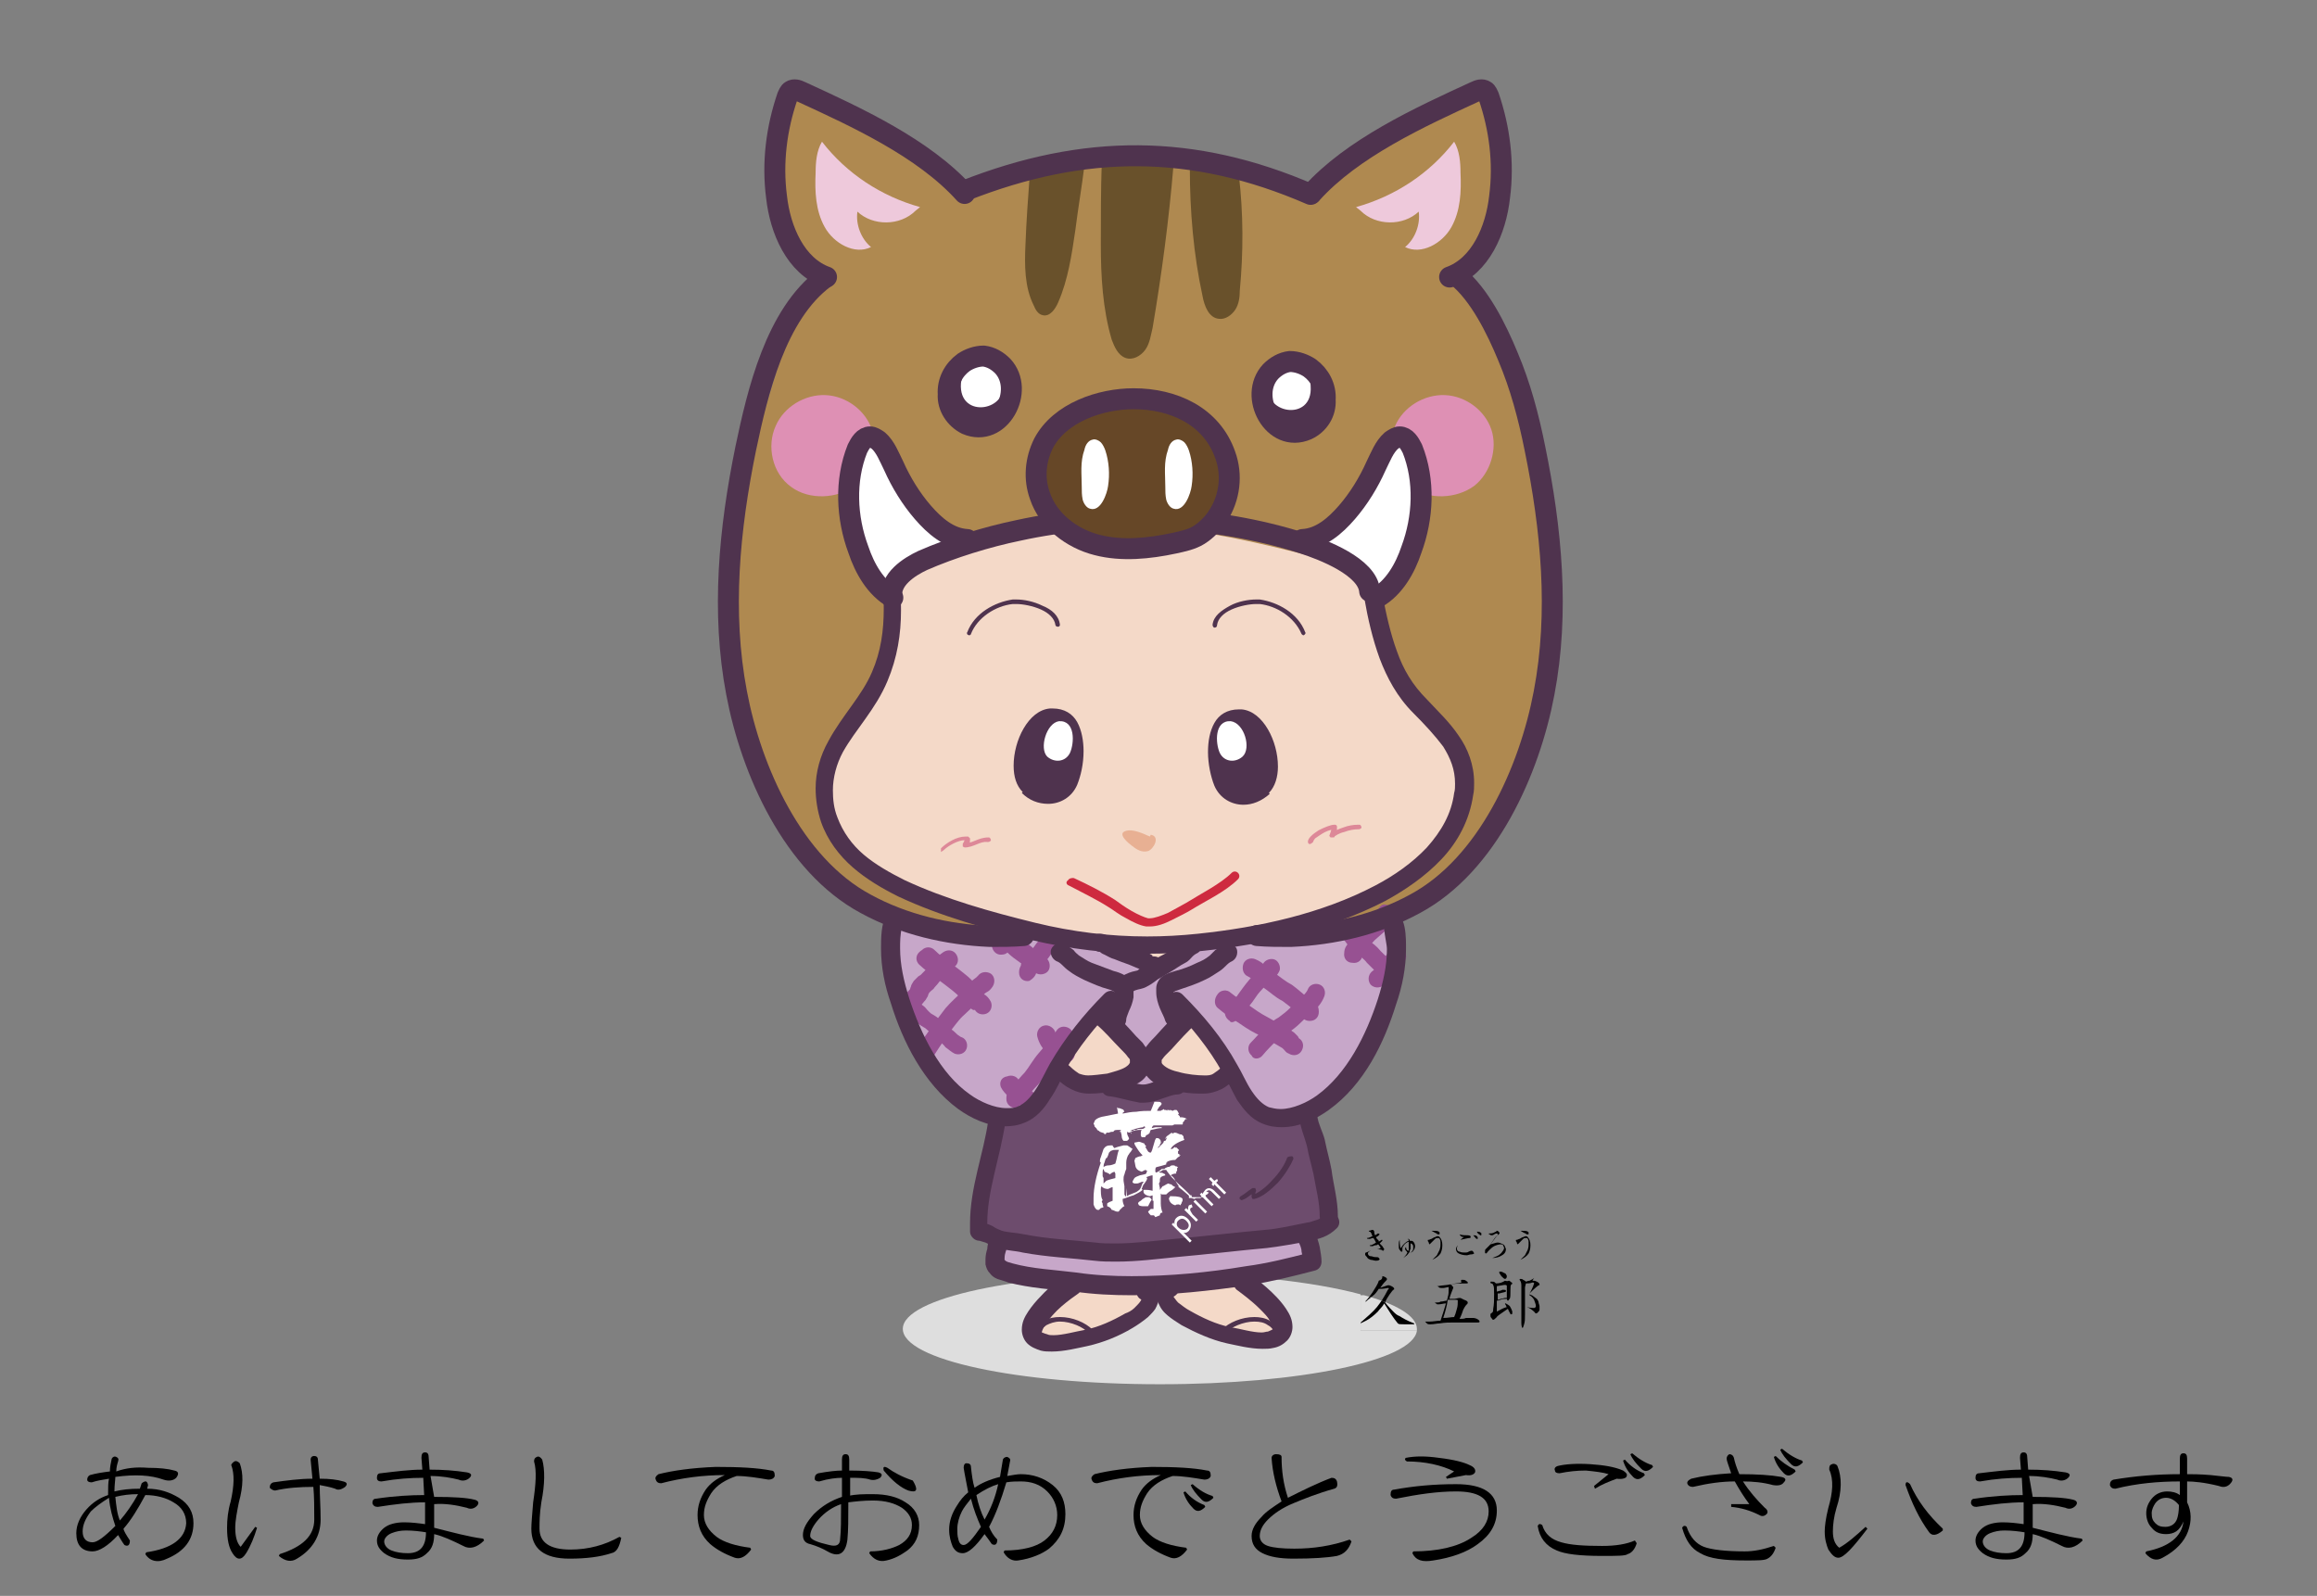 <?xml version="1.0" encoding="utf-8"?>
<!-- Generator: Adobe Illustrator 21.0.2, SVG Export Plug-In . SVG Version: 6.00 Build 0)  -->
<svg version="1.1" id="レイヤー_2" xmlns="http://www.w3.org/2000/svg" xmlns:xlink="http://www.w3.org/1999/xlink" x="0px"
	 y="0px" viewBox="0 0 255.1 175.7" style="enable-background:new 0 0 255.1 175.7;" xml:space="preserve">
<rect x="0" y="0" width="255.1" height="175.7" fill="#808080" stroke="none"/>
<style type="text/css">
	.st0{fill:#AF8950;}
	.st1{fill:#DEDEDE;}
	.st2{clip-path:url(#SVGID_2_);fill:#DEDEDE;}
	.st3{clip-path:url(#SVGID_2_);}
	.st4{fill:#6D4C6D;}
	.st5{fill:#C7A7C9;}
	.st6{fill:#F4D9C8;}
	.st7{fill:#975192;}
	.st8{fill:#E8B093;}
	.st9{fill:#4F334E;}
	.st10{fill:#CE2A3F;}
	.st11{fill:#FFFFFF;}
	.st12{fill:#DD8898;}
	.st13{fill:#DE90B4;}
	.st14{fill:#69512B;}
	.st15{fill:#EEC9DB;}
	.st16{fill:none;stroke:#4F334E;stroke-width:2.308;stroke-linecap:round;stroke-linejoin:round;stroke-miterlimit:10;}
	.st17{fill:#664727;stroke:#4F334E;stroke-width:2.308;stroke-linecap:round;stroke-linejoin:round;stroke-miterlimit:10;}
</style>
<g>
	<path class="st0" d="M110,102.3c-8.9,1-17.7-4-22.9-11.2c-5.2-7.3-7-16.5-6.7-25.4c0.4-8.9,2.8-17.6,5.5-26.1
		c0.3-0.9,3.5-9.9,4.2-9.7c-1.3-0.5-2.2-1.7-2.8-2.9c-1.4-2.7-2-5.8-1.9-8.8c0-0.8,1.5-8.1,1.7-8c3.9,1.7,7.6,3.6,11.3,5.5
		c2.1,1.1,4.3,2.2,6.4,3.3c0.2,0.1,0.5,0.2,0.7,0.4c1.4,0.7,2.3,1.5,3.8,0.8c1.3-0.6,2.5-1.3,3.8-1.8c2.7-1,5.5-1.7,8.4-2
		c5.6-0.5,11.3,0.4,16.4,2.9c1.6,0.8,3.5,2,5.3,1.9c1.7-0.1,2.7-1.5,3.9-2.5c4.5-3.7,10.5-6,15.8-8.2c1.3,2.4,1.7,5.2,1.6,8
		s-0.7,5.5-1.3,8.2c-0.2,0.8-0.4,1.7-0.8,2.4c-0.5,0.7-1.3,1.3-2.1,1.3c1.9,0.1,3.2,4.8,3.9,6.1c5.4,9.8,6.5,21,6.4,32
		c-0.1,11-3.9,22.4-12.2,29.6c-7.4,6.3-17.8,8.7-27.4,7.1"/>
	<g>
		<path d="M152.2,140.5c0,0,0.1,0,0.3,0.1c0.2,0.1,0.2,0.2,0.2,0.2c0,0.1,0,0.1-0.1,0.2c-0.1,0.1-0.3,0.3-0.5,0.6
			c-0.1,0.1-0.1,0.2-0.2,0.2c0.3-0.1,0.6-0.2,0.9-0.3c0.1,0,0.1,0,0.1,0c0,0,0.1,0,0.3,0.1c0.2,0.1,0.3,0.2,0.3,0.3
			c0,0,0,0.1-0.1,0.1c-0.2,0.2-0.3,0.4-0.4,0.5c-0.2,0.3-0.4,0.6-0.5,0.9c0.4,0.5,0.7,0.8,0.9,1c0.2,0.2,0.4,0.4,0.7,0.5
			c0.3,0.2,0.8,0.5,1.6,0.8c0,0.1,0,0.1,0,0.1c-0.3,0-0.7,0-1.1,0c-0.4,0-0.6,0-0.7-0.1c-0.5-0.6-1-1.4-1.5-2.2
			c-0.2,0.4-0.5,0.6-0.7,0.9c-0.4,0.4-0.9,0.8-1.3,1c-0.4,0.2-0.6,0.3-0.7,0.3c0,0,0,0,0,0c0.8-0.7,1.5-1.3,1.9-1.8
			c0.4-0.5,0.8-1.1,1.2-1.9l0.1-0.1c0-0.1,0-0.1-0.1-0.1c-0.5,0.1-0.8,0.1-0.9,0.1c0,0-0.1,0-0.1,0c-0.2,0.3-0.4,0.6-0.7,0.8
			c-0.2,0.2-0.4,0.3-0.6,0.5c-0.1,0.1-0.1,0.1-0.2,0.1c0,0,0,0,0,0c0.3-0.3,0.6-0.7,0.8-1c0.3-0.5,0.6-0.9,0.7-1.3
			C152.1,140.9,152.2,140.8,152.2,140.5C152.2,140.5,152.2,140.5,152.2,140.5z"/>
		<path d="M161,140.9c0.1,0,0.3,0,0.4,0.1c0.1,0.1,0.2,0.1,0.2,0.2c0,0.1,0,0.1-0.1,0.1c-0.6,0-1.2,0-1.8,0.1
			c0.1,0.1,0.2,0.1,0.2,0.2c0,0,0.1,0.1,0.1,0.1c0,0,0,0.1,0,0.1c-0.1,0.3-0.3,0.7-0.4,1.1c0,0,0,0,0,0.1c0.2,0,0.3,0,0.5,0
			c0.2,0,0.4-0.1,0.6-0.1c0,0,0.1,0,0.1,0c0,0,0.2,0.1,0.4,0.2c0.3,0.1,0.4,0.2,0.4,0.3c0,0.1,0,0.1-0.1,0.2
			c-0.2,0.2-0.3,0.4-0.4,0.6c-0.1,0.3-0.2,0.6-0.4,1c0.3,0,0.5,0,0.7-0.1c0.3,0,0.6,0,0.8,0c0,0,0.2,0,0.4,0.1
			c0.2,0.1,0.3,0.2,0.3,0.3c0,0.1-0.1,0.1-0.2,0.1c-0.1,0-0.2,0-0.3,0c-0.1,0-0.3,0-0.4,0c-0.7,0-1.3,0-1.9,0c-0.5,0-1,0-1.6,0.1
			c-0.3,0-0.6,0.1-1,0.1c-0.1,0-0.1,0-0.1,0c-0.1,0-0.2,0-0.3-0.1c-0.1-0.1-0.2-0.2-0.2-0.2c0,0,0,0,0,0c0.1,0,0.3,0,0.5,0
			c0.4,0,0.8-0.1,1.2-0.1c0.2-0.6,0.4-1.2,0.6-1.9c-0.3,0-0.5,0.1-0.8,0.1c0,0-0.1,0-0.1,0c-0.1,0-0.1,0-0.2-0.1
			c-0.1,0-0.1-0.1-0.1-0.1c0,0,0,0,0.1,0c0.2,0,0.4,0,0.5-0.1c0.3,0,0.5-0.1,0.7-0.1c0-0.1,0.1-0.3,0.1-0.4c0.1-0.3,0.1-0.6,0.1-0.9
			c0-0.1,0-0.1,0-0.2c-0.2,0-0.4,0.1-0.6,0.1c-0.1,0-0.2,0-0.2,0c-0.1,0-0.2,0-0.3-0.1c-0.1-0.1-0.2-0.1-0.2-0.1c0,0,0,0,0.1,0
			c0.5-0.1,1-0.1,1.4-0.2c0.4-0.1,0.8-0.1,1.2-0.2C160.8,140.9,160.9,140.9,161,140.9z M158.9,145.1c0.5,0,0.9-0.1,1.2-0.1
			c0,0,0,0,0,0c0.1-0.2,0.2-0.5,0.3-0.9c0.1-0.3,0.1-0.6,0.1-0.9c0-0.1-0.1-0.1-0.2-0.1c-0.2,0-0.4,0-0.7,0c-0.1,0-0.1,0-0.2,0
			C159.3,143.8,159.1,144.5,158.9,145.1z"/>
		<path d="M166.1,141c0.1,0,0.1,0,0.2,0.1c0.1,0.1,0.2,0.1,0.2,0.2c0,0,0,0.1-0.1,0.1c-0.1,0.1-0.1,0.3-0.1,0.6c0,0.6,0,0.9-0.1,1
			c-0.1,0.1-0.1,0.2-0.2,0.2c0,0-0.1-0.1-0.1-0.2c-0.2,0-0.5,0-0.7,0.1c-0.2,0.1-0.4,0.1-0.4,0.1c0,0,0,0,0,0l0,1.2
			c0.4-0.2,0.7-0.4,1.1-0.5c-0.1-0.1-0.1-0.2-0.1-0.2c-0.1-0.1-0.1-0.2-0.1-0.2c0,0,0,0,0,0c0,0,0.1,0,0.1,0
			c0.1,0.1,0.2,0.1,0.3,0.2c0.2,0.1,0.2,0.3,0.3,0.4c0,0.1,0.1,0.2,0.1,0.3c0,0.1,0,0.1,0,0.2c0,0.1-0.1,0.1-0.1,0.1s-0.1,0-0.1,0
			c0-0.1-0.1-0.2-0.2-0.4c0-0.1-0.1-0.2-0.1-0.2c-0.7,0.5-1.2,0.8-1.2,0.9c-0.2,0.2-0.3,0.3-0.4,0.3c-0.1,0-0.1-0.1-0.2-0.2
			c-0.1-0.1-0.1-0.2-0.1-0.2c0-0.1,0-0.1,0-0.2c0-0.1,0.1-0.1,0.2-0.2c0.1-0.1,0.1-0.2,0.1-0.4c0.1-0.5,0.1-1,0.1-1.6
			c0-0.5,0-0.9-0.1-1c0-0.1-0.1-0.2-0.2-0.2c0,0-0.1,0-0.1-0.1c0-0.1,0-0.1,0.1-0.1c0.2,0,0.3,0,0.4,0.1c0,0,0,0,0.1,0.1
			c0.4,0,0.7-0.1,1-0.3C166,141.1,166.1,141,166.1,141z M164.8,141.6l0,0.6c0.3-0.1,0.5-0.1,0.6-0.2c0,0,0,0,0.1,0
			c0.2,0,0.3,0,0.3,0.1c0,0,0,0.1,0,0.1c-0.2,0.1-0.4,0.1-0.7,0.2c0,0,0,0-0.1,0c0,0-0.1,0-0.1,0l0,0.7c0.1,0,0.2,0,0.3-0.1
			c0.2,0,0.4-0.1,0.5-0.1c0,0,0.1,0,0.1,0c0,0,0.1,0,0.1,0c0,0,0-0.1,0-0.1c0,0,0-0.1,0-0.1c0-0.1,0-0.2,0-0.3c0-0.2,0-0.4,0-0.8
			c0-0.1,0-0.1-0.1-0.1C165.8,141.4,165.5,141.5,164.8,141.6z M165.1,140c0.1,0,0.3,0,0.4,0.1c0.2,0.1,0.3,0.1,0.3,0.2
			c0.1,0.1,0.1,0.2,0.1,0.2c0,0.2-0.1,0.3-0.2,0.3c-0.1,0-0.2-0.1-0.4-0.3C165.1,140.2,165,140.1,165.1,140
			C165,140,165,140,165.1,140z M168.8,141c0.1,0,0.2,0,0.4,0.1c0.2,0.1,0.3,0.2,0.3,0.3c0,0.1,0,0.1-0.1,0.1c-0.4,0.3-0.7,0.6-1,0.9
			c0,0,0,0.1,0,0.1c0,0,0,0,0,0c0.2,0.1,0.3,0.1,0.4,0.2c0.1,0.1,0.3,0.2,0.4,0.3c0.1,0.1,0.2,0.3,0.2,0.4c0,0.1,0.1,0.3,0.1,0.4
			c0,0.1,0,0.2,0,0.4c0,0.1-0.1,0.2-0.2,0.3c-0.1,0.1-0.1,0.1-0.2,0.1c0,0-0.1,0-0.1-0.1c-0.3-0.3-0.6-0.5-0.9-0.6c0,0,0,0,0,0
			c0,0,0,0,0,0c0.4,0.1,0.6,0.1,0.8,0.1c0.1,0,0.2-0.1,0.2-0.2c0-0.2-0.1-0.4-0.2-0.7c-0.1-0.2-0.3-0.4-0.5-0.5c0,0,0,0,0-0.1
			c0,0,0,0,0-0.1c0.2-0.3,0.3-0.6,0.4-0.8c0-0.1,0.1-0.2,0.1-0.3c0,0,0-0.1-0.1-0.1c0,0-0.1,0-0.1,0c-0.2,0.1-0.5,0.1-0.7,0.1
			c0,0,0,0,0,0c0,0,0,0,0,0c0,0.1-0.1,0.3-0.1,0.5c0,1.5,0,2.4,0,2.9c0,0.5,0,0.8-0.1,1.1c-0.1,0.3-0.1,0.4-0.2,0.4
			c0,0-0.1-0.2-0.1-0.5c0-0.1,0-1.5,0-4.2c0-0.3-0.1-0.5-0.2-0.6c0,0,0-0.1,0.1-0.1c0.1,0,0.2,0,0.3,0.1c0.2,0.1,0.2,0.1,0.3,0.2
			c0.1,0,0.2-0.1,0.4-0.1c0.2-0.1,0.4-0.2,0.5-0.3C168.7,141,168.7,141,168.8,141z"/>
	</g>
	<g>
		<path d="M150.9,137.7c-0.2,0.1-0.3,0.2-0.3,0.3c0,0.1,0.1,0.3,0.3,0.3c0.2,0,0.3,0.1,0.5,0.1c0.2,0,0.4,0,0.4,0.1
			c0,0,0.1,0.1,0.1,0.1c0,0.1-0.1,0.2-0.4,0.2c-0.2,0-0.4-0.1-0.6-0.1c-0.2-0.1-0.3-0.1-0.4-0.3c-0.1-0.1-0.2-0.2-0.2-0.3
			c0-0.1,0-0.2,0.1-0.2C150.7,137.8,150.8,137.7,150.9,137.7z M151.1,135.4c0.1,0,0.2,0.1,0.2,0.2c0,0.1,0,0.2,0.1,0.4c0,0,0,0,0,0
			c0.2-0.1,0.3-0.2,0.3-0.2c0.1,0,0.1,0,0.2,0.1c0,0-0.1,0.1-0.2,0.2c-0.1,0-0.1,0.1-0.2,0.1c0,0.1,0.1,0.2,0.3,0.4c0,0,0,0,0,0.1
			c0.2-0.1,0.3-0.2,0.3-0.2c0.1,0,0.1,0,0.1,0.1c0,0-0.1,0.1-0.3,0.3c0,0,0.1,0.1,0.3,0.3c0.1,0.2,0.2,0.3,0.2,0.3
			c0,0.1-0.1,0.2-0.1,0.2c0,0-0.1,0-0.2-0.1c-0.1,0-0.3-0.1-0.5-0.1c0.3,0,0.4-0.1,0.4-0.1c0,0,0-0.1-0.1-0.2
			c-0.1-0.1-0.1-0.2-0.2-0.2c-0.1,0.1-0.2,0.1-0.3,0.1c-0.1,0-0.2,0.1-0.3,0.1c-0.2,0-0.3,0-0.3-0.1c0.2,0,0.4-0.1,0.7-0.3
			c-0.1-0.2-0.2-0.4-0.3-0.5c0,0,0,0,0,0c-0.2,0-0.3,0.1-0.4,0.1c-0.2,0-0.3,0-0.3-0.1c0.2,0,0.4-0.1,0.6-0.2c0-0.1-0.1-0.2-0.1-0.3
			c-0.1-0.1-0.1-0.2-0.2-0.2c-0.1,0-0.1-0.1-0.1-0.1C150.9,135.5,151,135.4,151.1,135.4z"/>
		<path d="M155,136.4c0,0,0.1,0,0.1,0c0,0,0.1,0.1,0.1,0.1c0,0,0,0,0,0c0,0,0,0.1,0,0.1c0,0,0,0,0,0c0,0,0,0,0,0
			c0.2,0,0.3,0,0.4,0.1c0.1,0.1,0.2,0.3,0.2,0.5c0,0.2-0.1,0.4-0.2,0.5c-0.1,0.2-0.3,0.2-0.5,0.2c0,0,0,0,0,0c0,0.1-0.1,0.2-0.2,0.3
			c-0.1,0.1-0.3,0.2-0.4,0.3c0.1-0.1,0.3-0.3,0.4-0.5c0,0,0-0.1,0.1-0.1c0,0-0.1,0-0.1-0.1c-0.1-0.1-0.2-0.2-0.2-0.3
			c0-0.1,0-0.1,0.1-0.2c0,0.2,0.1,0.4,0.3,0.4c0-0.1,0-0.2,0-0.2c0,0,0-0.3,0-0.8c-0.3,0.1-0.5,0.3-0.6,0.5
			c-0.1,0.1-0.1,0.2-0.1,0.3l0,0.2c0,0.1,0,0.1-0.1,0.1c-0.1,0-0.1-0.1-0.2-0.2c-0.1-0.1-0.1-0.3-0.1-0.5c0-0.2,0-0.4,0.1-0.6
			c0,0.6,0.1,0.9,0.1,0.9c0,0,0.1,0,0.1-0.1c0.2-0.3,0.5-0.6,0.8-0.7c0-0.1,0-0.2,0-0.2c-0.1,0-0.1,0.1-0.1,0.2c0,0,0,0,0,0
			c0,0,0-0.1,0.1-0.2C154.9,136.5,155,136.4,155,136.4z M155.2,137.9c0.1,0,0.3-0.1,0.3-0.2c0.1-0.1,0.1-0.2,0.1-0.4
			c0-0.1,0-0.2-0.1-0.3c-0.1-0.1-0.1-0.1-0.2-0.1c0,0,0,0,0,0c0,0,0,0,0,0c0,0.2,0,0.4,0,0.6C155.2,137.6,155.2,137.8,155.2,137.9z"
			/>
		<path d="M158.3,136.1c0.1,0,0.1,0,0.2,0.1c0.2,0.2,0.3,0.5,0.3,0.9c0,0.4-0.1,0.7-0.2,0.9c-0.2,0.3-0.5,0.5-0.9,0.7
			c0.2-0.2,0.4-0.4,0.5-0.5c0.1-0.2,0.2-0.4,0.3-0.6c0.1-0.3,0.1-0.5,0.1-0.7c0-0.2,0-0.4-0.1-0.5c0-0.1-0.1-0.1-0.2-0.1
			c-0.1,0-0.2,0-0.3,0.1c-0.1,0.1-0.2,0.2-0.3,0.3c-0.2,0.2-0.3,0.3-0.3,0.3c0,0-0.1-0.1-0.1-0.2c0-0.1-0.1-0.1-0.1-0.2
			c0-0.1,0-0.1,0.1-0.1c0.1,0,0.2-0.1,0.3-0.1c0.2-0.1,0.3-0.2,0.4-0.2C158.2,136.1,158.2,136.1,158.3,136.1z M157.6,135.5
			c0.4,0,0.7,0,0.8,0.1c0.1,0,0.1,0.1,0.1,0.2c0,0.1,0,0.1-0.1,0.1c-0.1,0-0.2,0-0.2-0.1C158.1,135.8,158,135.7,157.6,135.5z"/>
		<path d="M160.5,137.1c-0.1,0.2-0.1,0.3-0.1,0.4c0,0.1,0.1,0.3,0.3,0.3c0.2,0.1,0.4,0.1,0.6,0.1c0.1,0,0.3,0,0.4-0.1
			c0.2-0.1,0.3-0.1,0.3-0.1c0.1,0,0.1,0,0.2,0.1c0,0.1,0.1,0.1,0.1,0.2c0,0-0.1,0.1-0.3,0.1c-0.2,0-0.4,0.1-0.5,0.1
			c-0.4,0-0.7-0.1-0.9-0.2c-0.2-0.1-0.3-0.3-0.3-0.5C160.3,137.4,160.4,137.2,160.5,137.1z M160.7,135.9c0.3,0.1,0.6,0.1,0.9,0.1
			c0.2,0,0.4,0.1,0.3,0.2c0,0.1,0,0.1-0.1,0.1c-0.2,0-0.5,0.1-1,0.2c0.1-0.1,0.2-0.2,0.4-0.3C160.9,136.2,160.8,136.1,160.7,135.9z
			 M162.2,136c0.2,0,0.3,0,0.4,0.1c0.1,0.1,0.1,0.1,0.1,0.2c0,0.1,0,0.1-0.1,0.1C162.5,136.4,162.4,136.2,162.2,136z M162.6,135.6
			c0.2,0,0.3,0,0.4,0.1c0.1,0,0.1,0.1,0.1,0.2c0,0.1,0,0.1-0.1,0.1c0,0-0.1,0-0.1-0.1C162.8,135.9,162.7,135.8,162.6,135.6z"/>
		<path d="M164.8,135.5c0,0,0.1,0,0.2,0.1c0.1,0.1,0.1,0.1,0.1,0.2c0,0-0.1,0.1-0.1,0.1c-0.1,0.1-0.3,0.2-0.5,0.5
			c-0.1,0.2-0.3,0.4-0.4,0.6c0.4-0.1,0.6-0.2,0.8-0.2c0.2,0,0.4,0.1,0.6,0.2c0.2,0.1,0.2,0.3,0.3,0.5c0,0.4-0.2,0.6-0.6,0.8
			c-0.2,0.1-0.5,0.2-0.9,0.2c0.3-0.1,0.5-0.2,0.7-0.3c0.1-0.1,0.3-0.2,0.4-0.4c0.1-0.1,0.2-0.3,0.2-0.4c0-0.1-0.1-0.2-0.1-0.3
			c-0.1-0.1-0.2-0.1-0.3-0.1c-0.2,0-0.5,0.1-0.7,0.2c-0.2,0.1-0.4,0.3-0.6,0.5c-0.2,0.2-0.2,0.3-0.3,0.3c0,0-0.1,0-0.1-0.1
			c0-0.1,0-0.1,0-0.2c0-0.1,0-0.1,0.1-0.2c0.1-0.1,0.2-0.2,0.4-0.4c0.2-0.2,0.4-0.5,0.7-0.9c0.1-0.1,0.2-0.2,0.2-0.3
			c0,0,0-0.1-0.1-0.1c-0.1,0-0.1,0-0.3,0.1c-0.1,0.1-0.2,0.1-0.3,0.1c0,0-0.1,0-0.2-0.1c-0.1,0-0.1-0.1-0.1-0.1c0,0,0,0,0.1,0
			c0.1,0,0.3,0,0.5-0.1c0.1-0.1,0.3-0.1,0.3-0.1C164.7,135.6,164.7,135.5,164.8,135.5z"/>
		<path d="M168,136.1c0.1,0,0.1,0,0.2,0.1c0.2,0.2,0.3,0.5,0.3,0.9c0,0.4-0.1,0.7-0.2,0.9c-0.2,0.3-0.5,0.5-0.9,0.7
			c0.2-0.2,0.4-0.4,0.5-0.5c0.1-0.2,0.2-0.4,0.3-0.6c0.1-0.3,0.1-0.5,0.1-0.7c0-0.2,0-0.4-0.1-0.5c0-0.1-0.1-0.1-0.2-0.1
			c-0.1,0-0.2,0-0.3,0.1c-0.1,0.1-0.2,0.2-0.3,0.3c-0.2,0.2-0.3,0.3-0.3,0.3c0,0-0.1-0.1-0.1-0.2c0-0.1-0.1-0.1-0.1-0.2
			c0-0.1,0-0.1,0.1-0.1c0.1,0,0.2-0.1,0.3-0.1c0.2-0.1,0.3-0.2,0.4-0.2C167.9,136.1,168,136.1,168,136.1z M167.4,135.5
			c0.4,0,0.7,0,0.8,0.1c0.1,0,0.1,0.1,0.1,0.2c0,0.1,0,0.1-0.1,0.1c-0.1,0-0.2,0-0.2-0.1C167.9,135.8,167.7,135.7,167.4,135.5z"/>
	</g>
	<g>
		<path class="st1" d="M127.7,152.4c-15.7,0-28.3-2.7-28.3-6.1c0-3.4,12.7-6.1,28.3-6.1c8.9,0,16.9,0.9,22.1,2.3v4h6.2
			C155.6,149.8,143.1,152.4,127.7,152.4"/>
	</g>
	<g>
		<defs>
			<path id="SVGID_1_" d="M149.8,146.5h6.2c0-0.1,0-0.1,0-0.2c0-1.4-2.3-2.8-6.2-3.8V146.5z"/>
		</defs>
		<clipPath id="SVGID_2_">
			<use xlink:href="#SVGID_1_"  style="overflow:visible;"/>
		</clipPath>
		<rect x="149.8" y="142.6" class="st2" width="6.2" height="4"/>
		<g class="st3">
			<path d="M152.2,140.5c0,0,0.1,0,0.3,0.1c0.2,0.1,0.2,0.2,0.2,0.2c0,0.1,0,0.1-0.1,0.2c-0.1,0.1-0.3,0.3-0.5,0.6
				c-0.1,0.1-0.1,0.2-0.2,0.2c0.3-0.1,0.6-0.2,0.9-0.3c0.1,0,0.1,0,0.1,0c0,0,0.1,0,0.3,0.1c0.2,0.1,0.3,0.2,0.3,0.3
				c0,0,0,0.1-0.1,0.1c-0.2,0.2-0.3,0.4-0.4,0.5c-0.2,0.3-0.4,0.6-0.5,0.9c0.4,0.5,0.7,0.8,0.9,1c0.2,0.2,0.4,0.4,0.7,0.5
				c0.3,0.2,0.8,0.5,1.6,0.8c0,0.1,0,0.1,0,0.1c-0.3,0-0.7,0-1.1,0c-0.4,0-0.6,0-0.7-0.1c-0.5-0.6-1-1.4-1.5-2.2
				c-0.2,0.4-0.5,0.6-0.7,0.9c-0.4,0.4-0.9,0.8-1.3,1c-0.4,0.2-0.6,0.3-0.7,0.3c0,0,0,0,0,0c0.8-0.7,1.5-1.3,1.9-1.8
				c0.4-0.5,0.8-1.1,1.2-1.9l0.1-0.1c0-0.1,0-0.1-0.1-0.1c-0.5,0.1-0.8,0.1-0.9,0.1c0,0-0.1,0-0.1,0c-0.2,0.3-0.4,0.6-0.7,0.8
				c-0.2,0.2-0.4,0.3-0.6,0.5c-0.1,0.1-0.1,0.1-0.2,0.1c0,0,0,0,0,0c0.3-0.3,0.6-0.7,0.8-1c0.3-0.5,0.6-0.9,0.7-1.3
				C152.1,140.9,152.2,140.8,152.2,140.5C152.2,140.5,152.2,140.5,152.2,140.5z"/>
			<path d="M161,140.9c0.1,0,0.3,0,0.4,0.1c0.1,0.1,0.2,0.1,0.2,0.2c0,0.1,0,0.1-0.1,0.1c-0.6,0-1.2,0-1.8,0.1
				c0.1,0.1,0.2,0.1,0.2,0.2c0,0,0.1,0.1,0.1,0.1c0,0,0,0.1,0,0.1c-0.1,0.3-0.3,0.7-0.4,1.1c0,0,0,0,0,0.1c0.2,0,0.3,0,0.5,0
				c0.2,0,0.4-0.1,0.6-0.1c0,0,0.1,0,0.1,0c0,0,0.2,0.1,0.4,0.2c0.3,0.1,0.4,0.2,0.4,0.3c0,0.1,0,0.1-0.1,0.2
				c-0.2,0.2-0.3,0.4-0.4,0.6c-0.1,0.3-0.2,0.6-0.4,1c0.3,0,0.5,0,0.7-0.1c0.3,0,0.6,0,0.8,0c0,0,0.2,0,0.4,0.1
				c0.2,0.1,0.3,0.2,0.3,0.3c0,0.1-0.1,0.1-0.2,0.1c-0.1,0-0.2,0-0.3,0c-0.1,0-0.3,0-0.4,0c-0.7,0-1.3,0-1.9,0c-0.5,0-1,0-1.6,0.1
				c-0.3,0-0.6,0.1-1,0.1c-0.1,0-0.1,0-0.1,0c-0.1,0-0.2,0-0.3-0.1c-0.1-0.1-0.2-0.2-0.2-0.2c0,0,0,0,0,0c0.1,0,0.3,0,0.5,0
				c0.4,0,0.8-0.1,1.2-0.1c0.2-0.6,0.4-1.2,0.6-1.9c-0.3,0-0.5,0.1-0.8,0.1c0,0-0.1,0-0.1,0c-0.1,0-0.1,0-0.2-0.1
				c-0.1,0-0.1-0.1-0.1-0.1c0,0,0,0,0.1,0c0.2,0,0.4,0,0.5-0.1c0.3,0,0.5-0.1,0.7-0.1c0-0.1,0.1-0.3,0.1-0.4
				c0.1-0.3,0.1-0.6,0.1-0.9c0-0.1,0-0.1,0-0.2c-0.2,0-0.4,0.1-0.6,0.1c-0.1,0-0.2,0-0.2,0c-0.1,0-0.2,0-0.3-0.1
				c-0.1-0.1-0.2-0.1-0.2-0.1c0,0,0,0,0.1,0c0.5-0.1,1-0.1,1.4-0.2c0.4-0.1,0.8-0.1,1.2-0.2C160.8,140.9,160.9,140.9,161,140.9z
				 M158.9,145.1c0.5,0,0.9-0.1,1.2-0.1c0,0,0,0,0,0c0.1-0.2,0.2-0.5,0.3-0.9c0.1-0.3,0.1-0.6,0.1-0.9c0-0.1-0.1-0.1-0.2-0.1
				c-0.2,0-0.4,0-0.7,0c-0.1,0-0.1,0-0.2,0C159.3,143.8,159.1,144.5,158.9,145.1z"/>
			<path d="M166.1,141c0.1,0,0.1,0,0.2,0.1c0.1,0.1,0.2,0.1,0.2,0.2c0,0,0,0.1-0.1,0.1c-0.1,0.1-0.1,0.3-0.1,0.6c0,0.6,0,0.9-0.1,1
				c-0.1,0.1-0.1,0.2-0.2,0.2c0,0-0.1-0.1-0.1-0.2c-0.2,0-0.5,0-0.7,0.1c-0.2,0.1-0.4,0.1-0.4,0.1c0,0,0,0,0,0l0,1.2
				c0.4-0.2,0.7-0.4,1.1-0.5c-0.1-0.1-0.1-0.2-0.1-0.2c-0.1-0.1-0.1-0.2-0.1-0.2c0,0,0,0,0,0c0,0,0.1,0,0.1,0
				c0.1,0.1,0.2,0.1,0.3,0.2c0.2,0.1,0.2,0.3,0.3,0.4c0,0.1,0.1,0.2,0.1,0.3c0,0.1,0,0.1,0,0.2c0,0.1-0.1,0.1-0.1,0.1s-0.1,0-0.1,0
				c0-0.1-0.1-0.2-0.2-0.4c0-0.1-0.1-0.2-0.1-0.2c-0.7,0.5-1.2,0.8-1.2,0.9c-0.2,0.2-0.3,0.3-0.4,0.3c-0.1,0-0.1-0.1-0.2-0.2
				c-0.1-0.1-0.1-0.2-0.1-0.2c0-0.1,0-0.1,0-0.2c0-0.1,0.1-0.1,0.2-0.2c0.1-0.1,0.1-0.2,0.1-0.4c0.1-0.5,0.1-1,0.1-1.6
				c0-0.5,0-0.9-0.1-1c0-0.1-0.1-0.2-0.2-0.2c0,0-0.1,0-0.1-0.1c0-0.1,0-0.1,0.1-0.1c0.2,0,0.3,0,0.4,0.1c0,0,0,0,0.1,0.1
				c0.4,0,0.7-0.1,1-0.3C166,141.1,166.1,141,166.1,141z M164.8,141.6l0,0.6c0.3-0.1,0.5-0.1,0.6-0.2c0,0,0,0,0.1,0
				c0.2,0,0.3,0,0.3,0.1c0,0,0,0.1,0,0.1c-0.2,0.1-0.4,0.1-0.7,0.2c0,0,0,0-0.1,0c0,0-0.1,0-0.1,0l0,0.7c0.1,0,0.2,0,0.3-0.1
				c0.2,0,0.4-0.1,0.5-0.1c0,0,0.1,0,0.1,0c0,0,0.1,0,0.1,0c0,0,0-0.1,0-0.1c0,0,0-0.1,0-0.1c0-0.1,0-0.2,0-0.3c0-0.2,0-0.4,0-0.8
				c0-0.1,0-0.1-0.1-0.1C165.8,141.4,165.5,141.5,164.8,141.6z M165.1,140c0.1,0,0.3,0,0.4,0.1c0.2,0.1,0.3,0.1,0.3,0.2
				c0.1,0.1,0.1,0.2,0.1,0.2c0,0.2-0.1,0.3-0.2,0.3c-0.1,0-0.2-0.1-0.4-0.3C165.1,140.2,165,140.1,165.1,140
				C165,140,165,140,165.1,140z M168.8,141c0.1,0,0.2,0,0.4,0.1c0.2,0.1,0.3,0.2,0.3,0.3c0,0.1,0,0.1-0.1,0.1
				c-0.4,0.3-0.7,0.6-1,0.9c0,0,0,0.1,0,0.1c0,0,0,0,0,0c0.2,0.1,0.3,0.1,0.4,0.2c0.1,0.1,0.3,0.2,0.4,0.3c0.1,0.1,0.2,0.3,0.2,0.4
				c0,0.1,0.1,0.3,0.1,0.4c0,0.1,0,0.2,0,0.4c0,0.1-0.1,0.2-0.2,0.3c-0.1,0.1-0.1,0.1-0.2,0.1c0,0-0.1,0-0.1-0.1
				c-0.3-0.3-0.6-0.5-0.9-0.6c0,0,0,0,0,0c0,0,0,0,0,0c0.4,0.1,0.6,0.1,0.8,0.1c0.1,0,0.2-0.1,0.2-0.2c0-0.2-0.1-0.4-0.2-0.7
				c-0.1-0.2-0.3-0.4-0.5-0.5c0,0,0,0,0-0.1c0,0,0,0,0-0.1c0.2-0.3,0.3-0.6,0.4-0.8c0-0.1,0.1-0.2,0.1-0.3c0,0,0-0.1-0.1-0.1
				c0,0-0.1,0-0.1,0c-0.2,0.1-0.5,0.1-0.7,0.1c0,0,0,0,0,0c0,0,0,0,0,0c0,0.1-0.1,0.3-0.1,0.5c0,1.5,0,2.4,0,2.9
				c0,0.5,0,0.8-0.1,1.1c-0.1,0.3-0.1,0.4-0.2,0.4c0,0-0.1-0.2-0.1-0.5c0-0.1,0-1.5,0-4.2c0-0.3-0.1-0.5-0.2-0.6c0,0,0-0.1,0.1-0.1
				c0.1,0,0.2,0,0.3,0.1c0.2,0.1,0.2,0.1,0.3,0.2c0.1,0,0.2-0.1,0.4-0.1c0.2-0.1,0.4-0.2,0.5-0.3C168.7,141,168.7,141,168.8,141z"/>
		</g>
	</g>
	<path class="st4" d="M110.1,122.7c-1,3.3-1.3,6.6-1.6,10c-0.1,1-0.4,2.3,0.5,3c0.9,0.8,2.7,0.8,3.8,1c3.3,0.4,6.6,0.8,9.9,0.8
		c4.2,0,8.4-0.4,12.6-0.9c3.8-0.5,7.5-1,11.2-2c0.2-1.2-0.2-2.4-0.2-3.6c0-1.6-0.6-3.3-1-4.9c-0.3-1.6-0.9-3.1-1.4-4.6
		c-0.3-0.9-0.5-1.9-0.8-2.8c-0.2-0.5-0.4-1-0.5-1.5c-0.4,0-0.8-0.1-1.2-0.1c-0.9-0.2-1.7,0-2.6,0.1c-0.8,0.1-1.5,0-2.2,0.2
		c-0.7,0.2-1.3,0.5-2,0.7c-2.6,0.7-5.3,1.3-7.9,2.1c-0.9,0.3-2.1,0.5-2.9,0c-0.8-0.5-1.5-1.2-2.5-1.5c-1-0.4-2.3-0.5-3.2-1.2
		c-0.3-0.2-0.7-0.8-1.1-0.6c-0.4,0.2-0.5,1.1-0.6,1.4c-0.3,1.1-0.7,2-1.6,2.8c-0.4,0.4-0.8,0.8-1.4,1c-0.6,0.3-1.3,0.4-1.8,0.9"/>
	<path class="st5" d="M125.8,97.6c-1.6,0.1-4,0.2-5.3,1.1c-1.6,1-1.9,3.5-3.6,4.3c-0.5,0.3-1.2,0.3-1.7,0.3c-4.5,0.3-9-0.3-13.3-1.6
		c-1-0.3-2.3-0.6-3,0.3c-0.7,1-0.2,3.7,0,4.8c0.3,1.9,0.8,3.7,1.6,5.5c1.2,2.6,2.9,5,4.6,7.3c1.4,1.7,3.4,3.6,5.8,3.4
		c2.5-0.3,4-2.7,5.6-4.4c0.1-0.3,0.5-1.1,0.8-1.2l0.8,0.1c0.3,0.1,0.6,0.3,0.8,0.4c1.3,0.4,2.6,0.6,3.8,1.1c1.3,0.6,2.7,1.2,4.2,1
		c0.7-0.1,1.4-0.2,2.1-0.3c0.9-0.1,1.7-0.1,2.5-0.5c1.2-0.6,3-0.4,3.4-1.9c1.7,1.3,2.2,3.8,4,4.8c1.1,0.6,2.4,0.3,3.6-0.1
		c1.2-0.4,2.4-0.9,3.5-1.4c2.8-1.4,5-4.6,6.4-7.4c0.7-1.4,0.9-2.9,1.1-4.4c0.2-1.6,0.8-3.6,0.6-5.2c-0.1-0.9-0.9-2.9-2-2.9
		c-0.4,0-0.7,0.1-1,0.3c-1.4,0.6-2.8,0.9-4.3,1.2c-2.6,0.6-5.4,1.1-7.8,0c-1.8-0.9-3.1-2.6-4.6-3.9c-1.1-1-2.6-1.8-4.2-1.7
		c-0.7,0.1-1.1,0.5-1.8,0.7C127.7,97.7,126.6,97.6,125.8,97.6z"/>
	<path class="st6" d="M151.5,66.8c-0.2-0.7-0.4-1.4-0.8-2c-1-1.9-3-2.7-4.9-3.2c-8.1-2.1-16-4-24.4-3.7c-5.3,0.2-11.6,1.2-16.4,3.4
		c-2.3,1-5.5,1.8-6.5,4.4c-0.5,1.5,0,3.1-0.3,4.7c-0.4,2-1.1,4-2,5.8c-0.7,1.5-1.6,2.9-2.7,4.1c-1,1.1-1.9,1.9-2.4,3.4
		c-0.4,1.2-0.6,2.9-0.1,4.1c0.4,0.9,0.7,2,0.9,2.9c0.3,1.6,1.5,2.9,2.8,3.8c1.3,0.8,2.2,1.9,3.6,2.7c0.9,0.5,1.9,0.9,2.9,1.3
		c3.1,1.2,6.1,2.3,9.3,3c1.7,0.4,3.4,1.1,5.1,1.5c2,0.4,4,0.1,6,0.4c2,0.2,3.9,0.5,5.9,0.5c2,0.1,4,0,6,0c0.8,0,1.4-0.3,2.1-0.4
		c1-0.2,2-0.4,3-0.6c1.1-0.2,2.2-0.5,3.3-0.8c3.4-0.9,6.8-2,9.9-3.6c3.9-2.1,7.9-5.4,9.1-9.8c0.9-3.2-0.2-6.4-2.3-8.8
		c-2.2-2.5-4.6-5.1-5.9-8.3C152,70,151.9,68.4,151.5,66.8z"/>
	<path class="st6" d="M122.2,103.7c0.4,0.1,0.7,0.3,1.1,0.5c0.3,0.1,0.6,0.2,0.8,0.3c0.4,0.2,0.6,0.5,1,0.7c0.8,0.3,1.5,0.7,2.3,1
		c0.5,0.2,0.7,0.2,1.1-0.2c0.4-0.3,0.8-0.4,1.2-0.6c0.9-0.5,1.6-1.3,2.2-2.2c-0.3-0.1-0.5,0.1-0.8,0.1c-0.4,0-0.7,0-1.1,0.1
		c-0.8,0.1-1.6,0.2-2.4,0.2c-1.3,0-2.7,0.1-4,0.1"/>
	<path class="st6" d="M121.2,111.5c0.4,0.7,0.9,1.5,1.6,2c0.5,0.4,1.1,0.7,1.6,1c1,0.7,1.8,1.8,0.8,2.8c-0.9,1-2.8,1.4-4.1,1.7
		c-1.4,0.3-3.5,0-4.5-1.1c-0.6-0.6,0-1.4,0.4-1.9c0.9-1.2,2-2.2,3.1-3.2"/>
	<path class="st6" d="M130.8,111.7c-0.6,0.3-1,1-1.5,1.5c-0.4,0.4-0.8,0.7-1.2,1c-0.2,0.2-0.4,0.4-0.7,0.6c-0.1,0.1-0.2,0-0.3,0.2
		c-0.1,0.1-0.2,0.3-0.3,0.5c-0.3,0.5-1,1-0.9,1.7c2.2,1.1,4.7,2.5,7.2,1.8c0.8-0.2,2.8-0.9,2.2-2c-0.3-0.6-0.8-1.1-1.2-1.6
		c-0.4-0.7-1-1.2-1.8-1.6"/>
	<path class="st5" d="M127.6,138c-1.4,0.1-2.8,0.1-4.2,0c-2.2-0.1-4.4-0.3-6.6-0.8c-0.6-0.2-7-0.9-7.1-0.5c-0.1,0.3-0.2,0.7-0.3,1
		c-0.1,0.3-0.3,0.9-0.2,1.2c0.1,0.7,1.1,0.6,1.5,1.1c0.3-0.1,0.7,0.3,1,0.4c2.2,1,5.1,0.8,7.5,0.9c4.5,0.1,9.1-0.2,13.6-0.5
		c0.6,0,1.2-0.1,1.9-0.1c0.5,0,0.9-0.2,1.3-0.3c0.7-0.1,1.4-0.3,2.1-0.4c1.1-0.2,2.1-0.1,3.2-0.3c0.5-0.1,0.9-0.3,1.4-0.4
		c0.3-0.1,0.7-0.1,1-0.2c0.3-0.1,0.7-0.1,0.9-0.3c0.3-0.3-0.1-0.8-0.2-1.1c-0.2-0.4-0.1-0.9-0.2-1.4c-0.3-1.2-1.4-0.5-2.1-0.3
		c-0.7,0.2-1.5,0.2-2.2,0.3c-0.7,0.1-1.4,0.2-2.1,0.2c-0.8,0-1.5,0.2-2.3,0.3c-1.3,0.1-2.6,0.5-3.9,0.7
		C130.2,137.8,128.9,137.9,127.6,138"/>
	<path class="st7" d="M101,111.2l-0.4,0L101,111.2L101,111.2l-0.4,0L101,111.2l-0.2,0L101,111.2L101,111.2l-0.2,0L101,111.2
		c0,0,0.1-0.2,0.3-0.4c0.2-0.2,0.4-0.5,0.6-0.7l0,0c0.2-0.3,0.3-0.5,0.3-0.6c0.1-0.2,0.1-0.2,0.1-0.2l0,0l0,0l0,0l0,0l0,0l0,0
		c0,0,0.1-0.1,0.2-0.2c0.1-0.1,0.3-0.2,0.4-0.4l0,0c0.4-0.4,0.7-0.9,1.1-1.3c0.3-0.4,0.7-0.7,1-0.9c0.5-0.3,0.6-0.9,0.3-1.4
		c-0.3-0.5-0.9-0.6-1.4-0.3c-0.6,0.4-1,0.8-1.4,1.3c-0.4,0.5-0.8,0.9-1.1,1.2l0,0c0,0-0.1,0.1-0.3,0.2c-0.1,0.1-0.3,0.3-0.5,0.5l0,0
		c-0.2,0.3-0.3,0.5-0.3,0.6c-0.1,0.2-0.1,0.3-0.1,0.3l0,0c-0.1,0.1-0.4,0.4-0.6,0.8c-0.1,0.2-0.3,0.4-0.4,0.6
		c-0.1,0.2-0.2,0.5-0.2,0.9l0,0.1c0,0.6,0.5,1,1.1,0.9C100.6,112.3,101,111.8,101,111.2z"/>
	<path class="st7" d="M102.7,116.4c0.9-1.4,1.9-2.9,2.9-4.1l0,0c0.4-0.5,1.1-1,1.7-1.7l0,0c0.5-0.5,0.7-0.9,1-1.1l0,0
		c0.1-0.1,0.2-0.2,0.4-0.3c0.2-0.1,0.4-0.3,0.6-0.6c0.3-0.5,0.2-1.1-0.2-1.4c-0.5-0.3-1.1-0.2-1.4,0.2c0,0-0.1,0.1-0.2,0.2
		c-0.1,0.1-0.3,0.2-0.5,0.4l0,0c-0.5,0.5-0.8,0.9-1.1,1.2l0,0c-0.5,0.5-1.2,1.1-1.8,1.8l0,0c-1.1,1.4-2.1,2.9-3.1,4.3
		c-0.3,0.5-0.2,1.1,0.3,1.4C101.8,117,102.4,116.9,102.7,116.4z"/>
	<path class="st7" d="M101.2,106.2c1.2,1.1,2.5,1.9,3.6,2.8l0,0c0.5,0.4,0.8,0.7,1.1,1l0,0c0.1,0.1,0.2,0.2,0.3,0.4
		c0.1,0.2,0.3,0.3,0.5,0.5l0,0c0.3,0.2,0.4,0.3,0.5,0.3l0.1,0l0.2-0.2l-0.2,0.1l0,0.1l0.2-0.2l-0.2,0.1c0.2,0.5,0.8,0.7,1.3,0.5
		c0.5-0.2,0.7-0.8,0.5-1.3c-0.2-0.4-0.5-0.7-0.7-0.8c-0.2-0.1-0.4-0.2-0.4-0.3l0,0l-0.1-0.2c-0.1-0.1-0.1-0.2-0.2-0.3l0,0
		c-0.5-0.6-1-1.1-1.4-1.4l0,0c-1.2-1-2.5-1.8-3.4-2.7c-0.4-0.4-1-0.4-1.4,0C100.7,105.1,100.8,105.8,101.2,106.2z"/>
	<path class="st7" d="M98.2,109.7c0.1,0.4,0.3,0.7,0.5,0.9c0.3,0.3,0.7,0.6,1,0.8c0.3,0.2,0.6,0.4,0.7,0.5l0,0c0,0,0.1,0.1,0.2,0.2
		c0.1,0.1,0.2,0.3,0.4,0.5c0.2,0.2,0.5,0.4,0.7,0.5c0.2,0.1,0.3,0.2,0.4,0.3l0,0c0.5,0.4,0.9,0.8,1.4,1.3l0,0
		c0.1,0.1,0.4,0.3,0.6,0.6c0.3,0.2,0.6,0.5,1,0.7c0.5,0.2,1.1,0,1.3-0.5c0.2-0.5,0-1.1-0.5-1.3c-0.1,0-0.2-0.1-0.5-0.3
		c-0.2-0.2-0.4-0.4-0.7-0.6l0,0c-0.4-0.3-0.8-0.7-1.3-1.1l0,0c-0.2-0.2-0.5-0.4-0.7-0.5c-0.2-0.1-0.3-0.2-0.4-0.3
		c0,0-0.1-0.1-0.2-0.2c-0.1-0.1-0.2-0.3-0.5-0.5l0,0c-0.4-0.3-0.8-0.6-1.1-0.8c-0.2-0.1-0.3-0.3-0.4-0.3l-0.1-0.1l0,0l-0.2,0.1
		l0.2,0l0-0.1l-0.2,0.1l0.2,0c-0.1-0.5-0.7-0.9-1.2-0.8C98.4,108.6,98.1,109.1,98.2,109.7z"/>
	<path class="st7" d="M136.4,112c0.1-0.1,0.2-0.3,0.4-0.5c0.2-0.2,0.4-0.4,0.7-0.7l0,0c0.6-0.7,0.9-1.3,1.2-1.6l0,0
		c0.3-0.3,0.5-0.6,0.8-0.8l0,0c0.1-0.1,0.3-0.3,0.6-0.5c0.1-0.1,0.3-0.3,0.4-0.4c0.1-0.2,0.3-0.4,0.4-0.7c0.1-0.5-0.2-1.1-0.7-1.2
		c-0.5-0.1-1.1,0.2-1.2,0.7l0.4,0.1l-0.3-0.2l0,0.1l0.4,0.1l-0.3-0.2l0,0l0,0l0,0l0,0l0,0c0,0-0.1,0.2-0.3,0.3
		c-0.2,0.1-0.4,0.3-0.6,0.5l0,0c-0.3,0.3-0.5,0.6-0.7,0.8l0,0c-0.6,0.7-1,1.3-1.3,1.7l0,0c-0.1,0.2-0.3,0.4-0.6,0.6
		c-0.2,0.2-0.5,0.5-0.7,0.9c-0.3,0.5-0.1,1.1,0.4,1.4C135.5,112.7,136.1,112.5,136.4,112z"/>
	<path class="st7" d="M139,116.2c0.5-0.6,1-1.1,1.5-1.6l0,0c0.3-0.3,0.8-0.6,1.3-0.9c0.5-0.3,1-0.7,1.5-1.2l0,0
		c0.3-0.3,0.7-0.7,1.2-1.1c0.5-0.4,1-0.9,1.3-1.7c0.2-0.5,0-1.1-0.5-1.3c-0.5-0.2-1.1,0-1.3,0.5c-0.1,0.3-0.4,0.6-0.8,1
		c-0.4,0.4-0.9,0.8-1.3,1.2l0,0c-0.3,0.3-0.7,0.6-1.1,0.9c-0.5,0.3-1,0.6-1.5,1.1l0,0c-0.6,0.6-1.1,1.2-1.6,1.7
		c-0.4,0.4-0.3,1.1,0.1,1.4C138,116.7,138.7,116.6,139,116.2z"/>
	<path class="st7" d="M137.4,107.5c0.2,0.1,0.5,0.3,0.8,0.5c0.3,0.2,0.6,0.5,1,0.8l0,0c0.6,0.4,1.2,1,2,1.4l0,0
		c0.4,0.3,0.8,0.6,1.4,1.1l0,0c0.1,0.1,0.3,0.2,0.4,0.2c0.2,0.1,0.3,0.2,0.3,0.2l0,0l0,0l0,0l0,0l0.4-0.3h-0.5
		c0,0.2,0.1,0.3,0.1,0.3l0.4-0.3h-0.5v0c0,0.6,0.4,1,1,1c0.6,0,1-0.4,1-1v0c0-0.4-0.1-0.7-0.3-0.9c-0.2-0.3-0.5-0.5-0.7-0.6
		c-0.2-0.1-0.3-0.2-0.4-0.2l0,0c-0.5-0.4-0.9-0.8-1.6-1.3l0,0c-0.6-0.3-1.2-0.8-1.9-1.3l0,0c-0.3-0.2-0.5-0.4-0.9-0.7
		c-0.3-0.3-0.7-0.6-1.2-0.8c-0.5-0.2-1.1,0-1.3,0.5C136.7,106.7,136.9,107.3,137.4,107.5z"/>
	<path class="st7" d="M134.1,111c0.6,0.5,1.4,1.1,2.1,1.5l0,0c0.6,0.4,1.3,0.9,2.1,1.3l0,0c0.7,0.3,1.2,0.6,1.7,0.9l0,0
		c0.5,0.3,0.9,0.5,1.2,0.7l0,0c0,0,0.1,0.1,0.2,0.2c0.1,0.1,0.2,0.3,0.5,0.4c0.5,0.3,1.1,0.2,1.4-0.3c0.3-0.5,0.2-1.1-0.3-1.4
		l-0.1,0.1l0.1-0.1l0,0l-0.1,0.1l0.1-0.1l-0.1-0.2c-0.1-0.1-0.2-0.2-0.4-0.4l0,0c-0.5-0.4-1-0.6-1.3-0.8l0,0c-0.7-0.4-1.3-0.7-1.8-1
		l0,0c-0.6-0.3-1.3-0.8-2-1.3l0,0c-0.6-0.4-1.3-0.8-1.9-1.3c-0.4-0.4-1.1-0.3-1.4,0.1C133.6,110,133.7,110.7,134.1,111z"/>
	<path class="st7" d="M151.7,100.4L151.7,100.4c-0.1,0.2-0.3,0.4-0.5,0.5c-0.2,0.2-0.4,0.4-0.7,0.6l0,0c-0.7,0.6-1.1,1.3-1.6,1.9
		l0,0c0,0.1-0.2,0.2-0.4,0.4c-0.2,0.2-0.5,0.6-0.5,1.1c-0.1,0.6,0.3,1.1,0.9,1.1c0.6,0.1,1.1-0.3,1.1-0.9l-0.1,0l0.1,0.1l0,0l-0.1,0
		l0.1,0.1l-0.1,0l0,0l0,0l-0.1,0l0,0l0.1-0.1c0.1-0.1,0.2-0.2,0.4-0.4l0,0c0.5-0.7,0.9-1.2,1.4-1.6l0,0c0.2-0.2,0.6-0.5,0.9-0.8
		c0.2-0.2,0.4-0.4,0.5-0.7c0.2-0.3,0.3-0.6,0.3-1c0.1-0.6-0.4-1.1-0.9-1.1C152.2,99.5,151.7,99.9,151.7,100.4z"/>
	<path class="st7" d="M148,103.5c0.4,0.6,0.9,1.1,1.4,1.5c0.5,0.4,0.9,0.7,1.1,1l0,0c0.4,0.4,0.7,0.7,1.1,1.1l0,0
		c0.3,0.3,0.5,0.4,0.7,0.5l0.1,0.1l0,0l0,0l0,0l0,0l0,0l0,0c0.2,0.5,0.8,0.7,1.3,0.5c0.5-0.2,0.7-0.8,0.5-1.3
		c-0.2-0.5-0.6-0.8-0.8-0.9c-0.3-0.2-0.4-0.3-0.5-0.4l0,0c-0.3-0.3-0.6-0.6-0.9-0.9l0,0c-0.4-0.5-0.9-0.9-1.4-1.2
		c-0.4-0.4-0.7-0.7-0.9-1c-0.3-0.5-0.9-0.6-1.4-0.3C147.8,102.4,147.7,103,148,103.5z"/>
	<path class="st7" d="M153,105.1l0.4,0.1L153,105L153,105.1l0.4,0.1L153,105l0.2,0.1l-0.2-0.2l0,0l0.2,0.1l-0.2-0.2
		c0,0-0.2,0.1-0.4,0.4l0,0c-0.2,0.2-0.2,0.4-0.3,0.5c-0.1,0.1-0.1,0.2-0.1,0.2l0,0c-0.3,0.4-0.7,0.7-1.2,1.1c-0.4,0.4-0.4,1-0.1,1.4
		c0.4,0.4,1,0.4,1.4,0.1c0.5-0.4,0.9-0.8,1.4-1.3l0,0c0.2-0.2,0.3-0.4,0.3-0.5c0.1-0.1,0.1-0.2,0.1-0.2l0,0l-0.1-0.1l0.1,0.1l0,0
		l-0.1-0.1l0.1,0.1c0,0,0.1-0.1,0.2-0.2c0.2-0.2,0.4-0.5,0.5-0.8c0.1-0.5-0.2-1.1-0.8-1.2C153.7,104.2,153.1,104.6,153,105.1z"/>
	<path class="st7" d="M114.2,114.1c0.2,0.8,0.6,1.4,1.1,1.8c0.5,0.4,1,0.7,1.5,1c0.5,0.3,1.1,0.1,1.4-0.4c0.3-0.5,0.1-1.1-0.4-1.4
		c-0.4-0.2-0.8-0.4-1.1-0.7c-0.3-0.3-0.4-0.5-0.5-0.7c-0.1-0.5-0.7-0.9-1.2-0.8C114.4,113,114.1,113.6,114.2,114.1z"/>
	<path class="st7" d="M110.2,119.7c0.2,0.4,0.5,0.7,0.8,1c0.4,0.4,0.8,0.6,1.1,0.8c0.3,0.2,0.4,0.4,0.5,0.5c0.2,0.5,0.8,0.8,1.3,0.6
		c0.5-0.2,0.8-0.8,0.6-1.3c-0.2-0.4-0.5-0.8-0.7-1c-0.4-0.4-0.8-0.6-1.1-0.8c-0.3-0.2-0.4-0.4-0.5-0.5c-0.2-0.5-0.8-0.7-1.3-0.5
		C110.2,118.6,110,119.2,110.2,119.7z"/>
	<path class="st7" d="M112.6,120.9l-0.7,0L112.6,120.9L112.6,120.9l-0.7,0L112.6,120.9l-0.5,0l0.4,0.3
		C112.5,121.1,112.6,121.1,112.6,120.9l-0.5,0l0.4,0.3l-0.1-0.1l0.1,0.1l0,0l-0.1-0.1l0.1,0.1l0.2-0.2c0.1-0.1,0.2-0.2,0.4-0.3l0,0
		c0.4-0.4,0.7-0.8,1.1-1.2l0,0c0.8-0.8,1.2-1.7,1.7-2.3l0,0c0.3-0.4,0.7-0.8,1.1-1.3l0,0c0.3-0.4,0.6-0.8,1-1.3
		c0.3-0.5,0.2-1.1-0.3-1.4c-0.5-0.3-1.1-0.2-1.4,0.3c-0.2,0.3-0.6,0.7-0.9,1.2l0,0c-0.2,0.3-0.6,0.7-1,1.2l0,0
		c-0.7,0.8-1.1,1.6-1.6,2.2l0,0c-0.4,0.4-0.7,0.8-1.1,1.2l0,0c0,0-0.2,0.2-0.4,0.4c-0.1,0.1-0.2,0.2-0.3,0.4
		c-0.1,0.2-0.2,0.4-0.2,0.8l0,0.1c0,0.6,0.5,1,1.1,1C112.2,121.9,112.6,121.4,112.6,120.9z"/>
	<path class="st7" d="M110.3,103c-0.3,0-0.6,0.1-0.9,0.4c-0.5,0.7,0,1.8,0.9,1.7c0.6,0,1-0.5,0.9-1.1c-0.1,0-0.2,0-0.3,0
		c0.1,0,0.3,0,0.4,0c-0.1,0-0.3,0-0.3,0C111.6,104.2,111,103.1,110.3,103z"/>
	<path class="st7" d="M110.4,104.2c0.5,0.9,1.7,1.6,2.5,2.2c0.5,0.4,0.9,0.6,1.1,0.7c0.4,0.3,1.1,0.2,1.4-0.2
		c0.3-0.4,0.2-1.1-0.2-1.4c-0.5-0.4-0.9-0.5-1-0.7c-0.4-0.4-0.8-0.7-1.3-1.1c0,0-0.6,0.7-0.6,0.8
		C113.9,102.9,111.2,103.6,110.4,104.2z"/>
	<path class="st7" d="M114.1,106.8l-0.7,0L114.1,106.8L114.1,106.8l-0.7,0L114.1,106.8l-0.5,0l0.5,0.1L114.1,106.8l-0.5,0l0.5,0.1
		l-0.2,0l0.2,0.1l0,0l-0.2,0l0.2,0.1c0,0,0.1-0.1,0.2-0.3c0.1-0.1,0.2-0.3,0.3-0.4l0,0c0.1-0.2,0.4-0.4,0.8-0.9
		c0.4-0.6,0.9-1.2,1.3-1.5c0.4-0.3,0.5-1,0.2-1.4c-0.3-0.4-1-0.5-1.4-0.2c-0.7,0.6-1.3,1.3-1.7,1.9c-0.1,0.2-0.4,0.4-0.8,0.9l0,0
		c-0.1,0.1-0.2,0.3-0.4,0.6c-0.1,0.1-0.2,0.3-0.2,0.5c-0.1,0.2-0.2,0.4-0.2,0.7l0,0.1c0,0.6,0.5,1,1.1,0.9
		C113.7,107.8,114.2,107.3,114.1,106.8z"/>
	<path class="st8" d="M126.6,92.1c-0.7-0.3-1.9-0.9-2.7-0.6c-0.9,0.3,0.3,1.3,0.7,1.6c0.5,0.4,1.1,0.8,1.8,0.6
		c0.6-0.2,1.4-1.6,0.3-1.8"/>
	<path class="st6" d="M117.9,141.4c-1,1.1-2.3,1.9-3.3,3.1c-0.4,0.5-0.8,1-0.8,1.7c0,0.7,0,1.4,0.7,1.7c0.8,0.3,1.9,0,2.8-0.2
		c1.2-0.3,2.4-0.8,3.5-1.4c1.1-0.5,2.2-1,3.3-1.6c0.6-0.3,1.2-0.7,1.6-1.2c0.4-0.5,0.6-1.5,0-2c-0.3-0.2-1-0.1-1.3-0.1
		c-1.5,0-3.1-0.2-4.6-0.4"/>
	<path class="st6" d="M128.6,141.6c-0.3,0.7-0.8,1.5-0.5,2.2c0.3,0.7,1.2,1,1.8,1.2c0.8,0.3,1.6,0.6,2.4,1c0.9,0.5,1.8,1,2.8,1.4
		c1.7,0.7,3.6,0.6,5.2-0.3c0.6-0.3,1.1-0.9,0.9-1.6c-0.4-0.9-1.4-1.6-2.1-2.2c-0.4-0.4-0.8-0.8-1.1-1.3c-0.2-0.4-0.4-0.8-0.7-1.1
		c-0.9-0.9-2.8-0.3-3.8-0.2"/>
	<path class="st9" d="M97.2,64.1c0.1,1,0.1,1.9,0.1,2.9c0,2.4-0.3,4.7-1.3,7c-1.1,2.6-3.3,4.8-4.8,7.6c-0.9,1.6-1.4,3.4-1.4,5.2
		c0,1.2,0.2,2.5,0.6,3.7c0.7,2,2,3.7,3.5,5c1.5,1.3,3.2,2.3,5,3.2c4.7,2.2,9.8,3.6,14.7,4.8c4.2,1,8.5,1.5,12.8,1.5
		c1.9,0,3.9-0.1,5.9-0.3c6.8-0.7,14-2.3,20.2-5.5c2.2-1.2,4.4-2.7,6.2-4.6c1.8-1.9,3.1-4.3,3.5-7.1c0.1-0.4,0.1-0.9,0.1-1.3
		c0-2-0.7-3.8-1.7-5.2c-1-1.5-2.3-2.7-3.5-4c-1.6-1.6-2.6-3.3-3.3-5.3c-0.7-1.9-1.2-4.1-1.6-6.3c-0.1-0.6-0.6-0.9-1.2-0.8
		c-0.6,0.1-0.9,0.6-0.8,1.2c0.4,2.3,0.9,4.5,1.7,6.7c0.8,2.1,1.9,4.2,3.7,6c1.3,1.3,2.4,2.5,3.3,3.7c0.8,1.3,1.3,2.5,1.3,4.1
		c0,0.3,0,0.7-0.1,1c-0.3,2.3-1.4,4.2-3,6c-1.6,1.7-3.6,3.1-5.7,4.2c-5.9,3.1-12.8,4.6-19.5,5.3c-1.9,0.2-3.8,0.3-5.6,0.3
		c-4.1,0-8.2-0.5-12.3-1.5c-4.9-1.2-9.9-2.6-14.4-4.7c-1.6-0.8-3.2-1.7-4.5-2.8c-1.3-1.1-2.3-2.5-2.9-4.1c-0.4-1-0.5-2-0.5-3
		c0-1.4,0.4-2.9,1.1-4.2c1.4-2.5,3.6-4.7,4.9-7.8c1.1-2.6,1.5-5.2,1.5-7.8c0-1,0-2-0.1-3c0-0.6-0.5-1-1.1-0.9
		C97.6,63,97.1,63.5,97.2,64.1z"/>
	<path class="st9" d="M134,68.8c0.1-0.7,0.7-1.3,1.6-1.7c0.9-0.4,2-0.6,2.7-0.6c0.1,0,0.3,0,0.4,0c1.8,0.2,3.8,1.4,4.6,3.3
		c0.1,0.1,0.2,0.2,0.3,0.1c0.1-0.1,0.2-0.2,0.1-0.3c-0.8-2.1-3-3.3-5-3.6c-0.1,0-0.3,0-0.4,0c-0.8,0-2,0.2-2.9,0.7
		c-0.9,0.5-1.8,1.1-1.9,2.1c0,0.1,0.1,0.3,0.2,0.3C133.9,69.1,134,69,134,68.8z"/>
	<path class="st9" d="M116.7,68.8c-0.1-1-0.9-1.7-1.9-2.1c-1-0.5-2.1-0.7-2.9-0.7c-0.2,0-0.3,0-0.4,0c-2,0.3-4.2,1.5-5,3.6
		c-0.1,0.1,0,0.3,0.1,0.3c0.1,0.1,0.3,0,0.3-0.1c0.7-1.8,2.7-3.1,4.6-3.3c0.1,0,0.2,0,0.4,0c0.7,0,1.8,0.2,2.7,0.6
		c0.9,0.4,1.5,1,1.6,1.7c0,0.1,0.1,0.2,0.3,0.2C116.6,69,116.7,68.9,116.7,68.8z"/>
	<path class="st10" d="M117.7,97.5c1.5,0.8,3,1.5,4.4,2.4c0.5,0.3,1.1,0.8,1.9,1.2c0.7,0.4,1.5,0.8,2.2,0.9h0c0.1,0,0.3,0,0.4,0
		c0.8,0,1.6-0.3,2.4-0.7c0.8-0.4,1.6-0.8,2.1-1.1c1.6-1,3.8-2,5.2-3.4c0.2-0.2,0.2-0.5,0-0.7c-0.2-0.2-0.5-0.2-0.7,0
		c-1.2,1.2-3.4,2.3-5,3.3c-0.5,0.3-1.3,0.7-2,1.1c-0.7,0.3-1.5,0.6-2,0.6l-0.2,0h0c-0.4-0.1-1.1-0.4-1.8-0.8
		c-0.7-0.4-1.4-0.9-1.8-1.2c-1.4-0.9-3-1.7-4.5-2.4c-0.2-0.1-0.6,0-0.7,0.2C117.3,97.1,117.4,97.4,117.7,97.5z"/>
	<path class="st9" d="M139.5,87.1c-1.8,1.7-4.6,1.5-5.7-0.9c-1.1-2.6-1.3-8.2,2.8-8C139.7,78.5,141.7,85.1,139.5,87.1"/>
	<path class="st9" d="M139.5,87.1l-0.2-0.2c-0.7,0.7-1.6,1-2.5,1c-1.1,0-2.2-0.6-2.7-1.8c-0.4-0.9-0.7-2.2-0.7-3.4
		c0-1.1,0.2-2.1,0.7-2.9c0.5-0.8,1.2-1.2,2.3-1.2l0.3,0c1,0.1,1.9,0.8,2.5,2c0.6,1.1,1,2.6,1,3.9c0,1.1-0.3,2-0.9,2.6L139.5,87.1
		l0.2,0.2c0.7-0.7,1-1.8,1-2.9c0-1.4-0.4-2.9-1.1-4.1c-0.7-1.2-1.7-2.1-2.9-2.2c-0.1,0-0.2,0-0.3,0c-1.3,0-2.2,0.6-2.7,1.5
		c-0.5,0.9-0.7,2-0.7,3.2c0,1.3,0.3,2.7,0.7,3.7c0.6,1.4,1.9,2.1,3.2,2.1c1,0,2-0.4,2.9-1.2L139.5,87.1z"/>
	<path class="st11" d="M136.8,83.3c-0.8,0.7-2,0.6-2.5-0.4c-0.5-1.1-0.6-3.6,1.2-3.5C137,79.6,137.8,82.4,136.8,83.3"/>
	<path class="st9" d="M112.7,87.1c1.8,1.7,4.6,1.5,5.7-0.9c1.1-2.6,1.3-8.2-2.8-8C112.5,78.5,110.5,85.1,112.7,87.1"/>
	<path class="st9" d="M112.7,87.1l-0.2,0.2c0.8,0.8,1.8,1.2,2.9,1.2c1.3,0,2.6-0.7,3.2-2.1c0.4-1,0.7-2.3,0.7-3.7
		c0-1.1-0.2-2.3-0.7-3.2c-0.5-0.9-1.4-1.5-2.7-1.5c-0.1,0-0.2,0-0.3,0c-1.2,0.1-2.2,1-2.9,2.2c-0.7,1.2-1.1,2.7-1.1,4.1
		c0,1.2,0.3,2.2,1,2.9L112.7,87.1l0.2-0.2c-0.6-0.5-0.9-1.5-0.9-2.6c0-1.3,0.4-2.7,1-3.9c0.6-1.1,1.5-1.9,2.5-2l0.3,0
		c1.1,0,1.8,0.5,2.3,1.2c0.5,0.8,0.7,1.8,0.7,2.9c0,1.3-0.3,2.6-0.7,3.4c-0.6,1.2-1.6,1.8-2.7,1.8c-0.9,0-1.8-0.3-2.5-1L112.7,87.1z
		"/>
	<path class="st11" d="M115.3,83.3c0.8,0.7,2,0.6,2.5-0.4c0.5-1.1,0.6-3.6-1.2-3.5C115.2,79.6,114.4,82.4,115.3,83.3"/>
	<path class="st9" d="M135,103.9c-0.5,0.2-0.9,0.5-1.2,0.7c-0.3,0.3-0.5,0.5-0.6,0.6l0,0c-0.5,0.4-0.9,0.6-1.4,0.8l0,0
		c-0.8,0.4-1.6,0.7-2.4,0.9l0,0c-0.3,0.1-0.7,0.2-1.1,0.4c-0.2,0.1-0.5,0.3-0.7,0.6c-0.2,0.3-0.3,0.6-0.3,0.9c0,0.1,0,0.2,0,0.4
		c0,0.7,0.2,1.3,0.4,1.8c0.2,0.5,0.5,1,0.6,1.4c0.2,0.5,0.8,0.8,1.3,0.5c0.5-0.2,0.8-0.8,0.5-1.3c-0.2-0.4-0.4-0.9-0.6-1.3
		c-0.2-0.4-0.3-0.8-0.3-1.1l0-0.1l0-0.1l-0.1,0l0.1,0.1l0,0l-0.1,0l0.1,0.1l0,0l0,0l0,0l0,0l0,0c0,0,0.1,0,0.2-0.1
		c0.1,0,0.3-0.1,0.6-0.2l0,0c0.9-0.3,1.8-0.6,2.6-1l-0.4-0.9l0.4,0.9c0.7-0.3,1.2-0.7,1.7-1l0,0c0.3-0.2,0.6-0.5,0.8-0.7
		c0.2-0.2,0.4-0.3,0.4-0.3c0.5-0.2,0.8-0.7,0.7-1.3C136.1,104.1,135.5,103.8,135,103.9z"/>
	<path class="st9" d="M129,110.8c2.2,2.3,4.1,4.6,5.6,7.3c0.5,0.8,1,1.9,1.6,3c0.7,1,1.5,2.1,2.8,2.6c0.7,0.3,1.4,0.4,2.1,0.4
		c2,0,3.8-0.9,5.2-1.9c3.9-2.8,6.1-7.4,7.4-11.6c0.7-2,1.1-4.1,1.1-6.1c0-1,0.1-4.2-1.6-4c-1.5,0.2-0.5,3-0.5,4c0,1.8-0.4,3.6-1,5.5
		c-1.3,4-3.4,8.2-6.7,10.6c-1.1,0.8-2.7,1.5-4,1.5c-0.5,0-0.9-0.1-1.3-0.2c-0.7-0.3-1.3-0.9-1.9-1.8c-0.6-0.9-1-1.9-1.6-2.9
		c-1.6-2.9-3.7-5.4-6-7.7c-0.4-0.4-1-0.4-1.4,0C128.6,109.8,128.6,110.4,129,110.8z"/>
	<path class="st9" d="M130.1,111.1c-1.1,1-2,2-2.9,3l0,0c-0.2,0.2-0.6,0.6-0.9,1c-0.2,0.2-0.3,0.5-0.5,0.8c-0.1,0.3-0.2,0.6-0.2,1
		c0,0.3,0,0.5,0.2,0.8l0,0c0.3,0.7,0.8,1.2,1.4,1.6c0.8,0.5,1.8,0.8,2.8,0.9c0.9,0.2,1.8,0.2,2.4,0.2h0h0.1c0.7,0,1.4-0.2,2-0.5
		c0.6-0.3,1-0.7,1.5-1.1c0.4-0.4,0.4-1,0-1.4c-0.4-0.4-1-0.4-1.4,0c-0.4,0.4-0.7,0.6-1,0.8c-0.3,0.2-0.6,0.2-1,0.2l0,0h0
		c-0.7,0-1.9-0.1-2.9-0.4c-0.5-0.1-1-0.3-1.3-0.5c-0.3-0.2-0.5-0.4-0.5-0.5l0,0l0-0.1l0-0.2c0.1-0.1,0.2-0.3,0.4-0.5
		c0.2-0.2,0.4-0.4,0.7-0.7l0,0c0.9-1,1.8-2,2.7-2.8c0.4-0.4,0.5-1,0.1-1.4C131.1,110.8,130.5,110.8,130.1,111.1z"/>
	<path class="st9" d="M116.5,105.9c0,0,0.2,0.1,0.4,0.3c0.2,0.2,0.5,0.5,0.8,0.7l0,0c0.5,0.4,1.1,0.7,1.7,1l0.4-0.9l-0.4,0.9
		c0.9,0.4,1.8,0.8,2.6,1c0.4,0.1,0.7,0.3,0.7,0.3l0,0l0,0v0l0,0l0,0l0.1-0.1l-0.1,0l0,0l0.1-0.1l-0.1,0l0,0l0,0l0,0l0,0l0,0.2
		c0,0.1,0,0.2,0,0.3c0,0.2-0.2,0.6-0.3,1c-0.2,0.4-0.4,0.9-0.4,1.6l0,0.3c0.1,0.6,0.6,0.9,1.1,0.9c0.6-0.1,0.9-0.6,0.9-1.1l0,0
		c0-0.1,0.1-0.4,0.3-0.9c0.2-0.4,0.4-0.9,0.5-1.5c0-0.2,0-0.4,0-0.6c0-0.3,0-0.6-0.2-0.9c-0.2-0.5-0.6-0.8-0.9-1
		c-0.4-0.2-0.7-0.3-1.1-0.4c-0.8-0.3-1.6-0.6-2.4-0.9l0,0c-0.5-0.2-0.9-0.5-1.4-0.8l0,0c-0.1-0.1-0.4-0.3-0.6-0.6
		c-0.3-0.2-0.6-0.5-1.2-0.7c-0.5-0.2-1.1,0.1-1.3,0.7C115.6,105.1,115.9,105.7,116.5,105.9z"/>
	<path class="st9" d="M121.6,109.4c-2.3,2.3-4.3,4.8-6,7.7c-0.5,0.9-1,2-1.6,2.9c-0.6,0.9-1.2,1.5-1.9,1.8c-0.4,0.2-0.8,0.2-1.3,0.2
		c-1.3,0-2.9-0.7-4-1.5c-3.3-2.3-5.4-6.6-6.7-10.6c-0.6-1.9-1-3.7-1-5.5c0-0.7,0-1.5,0.2-2.3c0.1-0.5,0.5-0.8,0.3-1.3
		c-0.4-0.7-1.5-0.5-2,0c-0.6,0.8-0.6,2.6-0.6,3.6c0,2.1,0.4,4.1,1.1,6.1c1.3,4.2,3.6,8.8,7.4,11.6c1.4,1,3.2,1.9,5.2,1.9
		c0.7,0,1.4-0.1,2.1-0.4c1.3-0.5,2.2-1.6,2.8-2.6c0.7-1,1.2-2.1,1.6-3c1.5-2.7,3.4-5,5.6-7.3c0.4-0.4,0.4-1,0-1.4
		C122.6,109,122,109,121.6,109.4z"/>
	<path class="st9" d="M120.6,112.7c1,0.8,1.8,1.8,2.8,2.8c0.3,0.3,0.6,0.6,0.8,0.9c0.1,0.1,0.2,0.2,0.2,0.3l0,0.2l0,0.1
		c-0.1,0.2-0.2,0.3-0.5,0.5c-0.5,0.3-1.3,0.5-2,0.7c-0.8,0.1-1.6,0.2-2.1,0.2h0h0c-0.4,0-0.7-0.1-1-0.2c-0.3-0.2-0.6-0.4-1-0.8
		c-0.4-0.4-1-0.4-1.4,0c-0.4,0.4-0.4,1,0,1.4c0.4,0.4,0.9,0.8,1.5,1.1c0.6,0.3,1.2,0.5,2,0.5l0.1,0h0c0.8,0,2.1-0.1,3.4-0.4
		c0.6-0.2,1.3-0.4,1.8-0.7c0.6-0.3,1.1-0.8,1.4-1.6c0.1-0.3,0.1-0.5,0.1-0.8c0-0.4-0.1-0.7-0.2-1c-0.2-0.4-0.5-0.8-0.7-1.1
		c-0.3-0.3-0.5-0.5-0.7-0.7c-0.9-1-1.8-2-2.9-3c-0.4-0.4-1.1-0.3-1.4,0.1C120.2,111.7,120.2,112.3,120.6,112.7z"/>
	<path class="st9" d="M122.2,120.7c0.9,0.1,2.1,0.5,3.3,0.7h0c0.1,0,0.3,0,0.4,0c0.9,0,1.6-0.3,2.2-0.5c0.6-0.2,1.1-0.4,1.5-0.4
		c0.6,0,1-0.5,1-1c0-0.6-0.5-1-1-1c-0.9,0-1.6,0.3-2.2,0.5c-0.6,0.2-1.1,0.4-1.5,0.4l-0.2,0h0c-0.9-0.1-2.1-0.6-3.3-0.7
		c-0.6-0.1-1.1,0.3-1.1,0.9C121.2,120.2,121.6,120.7,122.2,120.7z"/>
	<path class="st9" d="M108.8,123.4c-0.5,3.6-2,7.3-2,11.3c0,0.3,0,0.6,0,0.9c0,0.5,0.5,1,1,1l0-0.7v0.7h0l0-0.7v0.7
		c0.1,0,0.3,0.1,0.7,0.2c0.4,0.2,0.8,0.4,1.3,0.6l0,0c1.1,0.3,2,0.3,2.8,0.5h0c2.7,0.5,5.3,0.6,7.9,0.9h0c0.8,0.1,1.6,0.1,2.4,0.1
		c2.3,0,4.6-0.3,6.6-0.5h0c3.4-0.3,6.7-0.7,10-1c1.6-0.2,3.3-0.5,4.8-0.8l0,0c0.4-0.1,0.9-0.2,1.4-0.4c0.5-0.2,1-0.5,1.5-1
		c0.4-0.4,0.3-1.1-0.1-1.4c-0.4-0.4-1.1-0.3-1.4,0.1c-0.1,0.1-0.4,0.3-0.7,0.4c-0.4,0.1-0.8,0.3-1.1,0.3l0,0
		c-1.5,0.3-3.2,0.7-4.6,0.8c-3.3,0.3-6.7,0.7-10,1h0c-2.1,0.2-4.4,0.5-6.5,0.5c-0.8,0-1.5,0-2.2-0.1h0c-2.7-0.3-5.3-0.4-7.8-0.9l0,0
		c-1-0.2-1.8-0.2-2.5-0.4l0,0c-0.2-0.1-0.6-0.2-1-0.5c-0.4-0.2-0.9-0.4-1.6-0.5h0l0,1l1-0.1c0-0.3,0-0.5,0-0.8c0-3.5,1.4-7.1,2-11.1
		c0.1-0.6-0.3-1.1-0.9-1.1C109.4,122.5,108.9,122.8,108.8,123.4z"/>
	<path class="st9" d="M143,122.5L143,122.5c0,0.8,0.2,1.4,0.4,2.1c0.2,0.6,0.4,1.2,0.5,1.6v0c0.2,1.1,0.5,2.1,0.7,3
		c0.3,1.7,0.7,3.2,0.7,4.7v0c0,0.6,0.5,1,1,1c0.6,0,1-0.5,1-1v0c0-1.8-0.5-3.5-0.7-5.1c-0.2-1.1-0.5-2.1-0.7-3.1l0,0
		c-0.1-0.6-0.4-1.2-0.6-1.8c-0.2-0.5-0.3-1.1-0.3-1.3v0c0-0.6-0.4-1-1-1C143.5,121.5,143,122,143,122.5z"/>
	<path class="st9" d="M108.8,136.8c0,0.1-0.1,0.4-0.1,0.7c-0.1,0.3-0.2,0.7-0.2,1.2c0,0.1,0,0.3,0,0.5c0.1,0.4,0.2,0.7,0.5,1
		c0.3,0.4,0.7,0.6,1.1,0.7c0.3,0.1,0.7,0.2,0.9,0.3l0,0c2.4,0.6,4.9,0.8,7.3,1c2.1,0.3,4.2,0.4,6.3,0.4c4.3,0,8.7-0.5,12.9-1.1
		c2.5-0.4,4.9-1,7.2-1.6c0.5-0.1,0.8-0.5,0.8-1c0-0.5-0.1-1-0.2-1.6c-0.1-0.5-0.3-1.1-0.5-1.5c-0.3-0.5-0.9-0.7-1.4-0.4
		c-0.5,0.3-0.7,0.9-0.4,1.4c0.1,0.2,0.3,0.6,0.3,1c0.1,0.4,0.2,0.9,0.2,1.1l1,0l-0.3-1c-2.3,0.6-4.7,1.2-7,1.5
		c-4.2,0.7-8.4,1.1-12.6,1.1c-2,0-4.1-0.1-6.1-0.4c-2.4-0.3-4.8-0.4-7-1c-0.4-0.1-0.7-0.2-0.8-0.3l-0.1-0.1l0,0l0,0l0-0.1
		c0-0.1,0-0.4,0.1-0.7c0.1-0.3,0.2-0.7,0.2-1.2c0-0.6-0.4-1-1-1C109.3,135.8,108.8,136.2,108.8,136.8z"/>
	<path class="st9" d="M117.3,140.4c-0.6,0.4-1.7,1.2-2.7,2.3c-0.5,0.5-1,1.1-1.4,1.7c-0.4,0.6-0.7,1.2-0.7,2c0,0.5,0.2,1.1,0.6,1.5
		c0.4,0.4,0.9,0.6,1.5,0.8h0c0.4,0.1,0.8,0.1,1.2,0.1c1.4,0,2.9-0.4,3.9-0.6h0c1.8-0.4,3.5-1.1,5-2l0,0c0.5-0.3,1.1-0.7,1.7-1.2
		c0.3-0.3,0.6-0.6,0.8-0.9c0.2-0.4,0.4-0.8,0.4-1.3c0-0.5-0.2-0.9-0.4-1.4c-0.3-0.4-0.8-0.6-1.3-0.3l-0.2,0.1
		c-0.5,0.2-0.7,0.8-0.5,1.4c0.2,0.5,0.8,0.7,1.4,0.5l0.2-0.1l-0.4-0.9l-0.8,0.6c0.1,0.1,0.1,0.2,0.1,0.2c0,0.1,0,0.1-0.1,0.3
		c-0.1,0.2-0.4,0.5-0.7,0.8c-0.3,0.3-0.7,0.5-1,0.6h0c-1.4,0.8-2.9,1.5-4.4,1.8h0c-1.1,0.2-2.5,0.6-3.5,0.6c-0.3,0-0.5,0-0.7-0.1h0
		c-0.4-0.1-0.5-0.2-0.6-0.2l0,0l0,0l0,0l0,0l0,0l0,0l0,0c0-0.1,0.1-0.4,0.4-0.9c0.4-0.6,1.1-1.4,1.8-2c0.7-0.6,1.4-1.1,1.7-1.3
		c0.5-0.3,0.6-0.9,0.3-1.4C118.4,140.2,117.8,140.1,117.3,140.4z"/>
	<path class="st9" d="M114.3,147.1c0.2-0.6,0.5-0.9,0.9-1.2c0.4-0.2,0.9-0.4,1.5-0.4c1.2,0,2.6,0.6,3.2,1.3l0.4,0l0-0.4
		c-0.8-0.8-2.2-1.4-3.6-1.4c-0.6,0-1.2,0.1-1.7,0.4c-0.5,0.3-0.9,0.8-1.1,1.5c0,0.1,0,0.3,0.2,0.3
		C114.1,147.3,114.2,147.2,114.3,147.1z"/>
	<path class="st9" d="M136.3,142.1c0.4,0.3,1.5,1.1,2.4,2c0.5,0.5,0.9,0.9,1.1,1.3c0.3,0.4,0.4,0.8,0.4,0.9l0,0v0l0,0l0,0v0l0,0l0,0
		c0,0-0.1,0.1-0.6,0.3l0,0c-0.2,0-0.4,0.1-0.7,0.1c-1,0-2.3-0.4-3.5-0.6h0c-1.5-0.3-3-1-4.4-1.8h0c-0.4-0.2-0.9-0.6-1.3-0.9
		c-0.2-0.2-0.3-0.4-0.4-0.5c-0.1-0.1-0.1-0.2-0.1-0.3c0,0,0-0.1,0.1-0.2l-0.8-0.6l-0.4,0.9l0.2,0.1c0.5,0.2,1.1,0,1.4-0.5
		c0.2-0.5,0-1.1-0.5-1.4l-0.2-0.1c-0.5-0.2-1-0.1-1.3,0.3c-0.3,0.4-0.4,0.9-0.4,1.4c0,0.5,0.2,0.9,0.4,1.3c0.3,0.6,0.8,1,1.2,1.3
		c0.4,0.3,0.9,0.6,1.2,0.8l0,0c1.5,0.8,3.2,1.6,5,2h0c1,0.2,2.5,0.6,3.9,0.6c0.4,0,0.8,0,1.2-0.1l0,0c0.6-0.1,1.1-0.4,1.5-0.8
		c0.4-0.4,0.6-1,0.6-1.5c0-0.8-0.3-1.4-0.7-2c-0.6-0.9-1.4-1.7-2.2-2.4c-0.8-0.7-1.5-1.2-1.9-1.5c-0.5-0.3-1.1-0.2-1.4,0.3
		C135.7,141.2,135.8,141.8,136.3,142.1z"/>
	<path class="st9" d="M140.9,146.9c-0.2-0.7-0.6-1.2-1.1-1.5c-0.5-0.3-1.1-0.4-1.7-0.4c-1.4,0-2.8,0.6-3.6,1.4l0,0.4l0.4,0
		c0.6-0.7,2-1.3,3.2-1.3c0.6,0,1.1,0.1,1.5,0.4c0.4,0.2,0.7,0.6,0.9,1.2c0,0.1,0.2,0.2,0.3,0.2C140.8,147.2,140.9,147,140.9,146.9z"
		/>
	<path class="st9" d="M141.7,127.5c-0.2,0.6-0.8,1.6-1.6,2.4c-0.7,0.8-1.6,1.5-2.3,1.7l0.1,0.2l0.3,0l0-0.2c0-0.2,0-0.3,0.1-0.5
		l-0.1-0.3l-0.3,0c-0.5,0.3-0.9,0.7-1.3,0.9c-0.1,0.1-0.2,0.2-0.1,0.3c0.1,0.1,0.2,0.2,0.3,0.1c0.6-0.2,1-0.7,1.4-0.9l-0.1-0.2
		l-0.2-0.1c-0.1,0.2-0.1,0.4-0.1,0.6l0,0.3l0.1,0.2l0.2,0c0.9-0.2,1.8-1,2.6-1.8c0.8-0.9,1.4-1.9,1.7-2.6c0-0.1,0-0.3-0.2-0.3
		C141.9,127.3,141.7,127.4,141.7,127.5z"/>
	<path class="st12" d="M144.6,92.6L144.6,92.6L144.6,92.6L144.6,92.6L144.6,92.6c0,0,0.1-0.2,0.2-0.3c0.3-0.2,0.7-0.5,1.1-0.7
		c0.4-0.2,0.9-0.3,1-0.3l0,0l0-0.3l-0.3,0l0,0.1c0,0.3-0.1,0.5-0.2,0.8c-0.1,0.1,0,0.2,0.1,0.3l0.3,0c0.2-0.2,0.7-0.5,1.2-0.6
		c0.5-0.2,1.1-0.3,1.5-0.3l0.1,0c0.1,0,0.3-0.1,0.3-0.2c0-0.1-0.1-0.3-0.2-0.3l-0.2,0c-0.5,0-1.1,0.1-1.6,0.3
		c-0.6,0.2-1.1,0.4-1.4,0.8l0.2,0.2l0.2,0.1c0.1-0.3,0.3-0.6,0.3-1l0-0.2c0-0.1-0.1-0.2-0.2-0.2l-0.1,0c-0.4,0-1.1,0.3-1.7,0.6
		c-0.3,0.2-0.6,0.4-0.8,0.6c-0.2,0.2-0.4,0.4-0.4,0.7v0c0,0.1,0.1,0.3,0.3,0.2C144.5,92.8,144.6,92.7,144.6,92.6z"/>
	<path class="st12" d="M103.9,93.6c0.5-0.5,1.6-1.1,2.3-1.1l0.2,0l0-0.3l-0.2,0.1l0,0.1c0,0.2-0.1,0.3-0.2,0.5l0,0.3l0.2,0.1
		c1,0,1.7-0.7,2.5-0.6h0.1c0.1,0,0.3-0.1,0.3-0.2c0-0.1-0.1-0.3-0.2-0.3l-0.1,0c-1.1,0-1.8,0.7-2.5,0.6l0,0.3l0.2,0.2
		c0.2-0.2,0.3-0.5,0.3-0.8l0-0.2l-0.2-0.2l-0.3,0c-1,0-2.1,0.7-2.7,1.3l0,0.4L103.9,93.6z"/>
	<path class="st11" d="M133.1,131.3L133.1,131.3l-0.1,0.1l-0.1,0.1l-0.2,0.1l0,0.1l0,0.1l-0.2,0c-0.1,0-0.2,0-0.4,0
		c-0.2,0-0.3,0-0.4,0c-0.2,0-0.3,0-0.5,0c-0.1-0.2-0.6-0.7-1.5-1.5c-0.2-0.2-0.4-0.4-0.7-0.7c-0.3-0.4-0.5-0.6-0.6-0.8h-0.2
		c-0.1,0-0.2,0-0.3,0.1c-0.1,0.1-0.2,0.1-0.3,0.1l0,0l0.1,0.1c0.1,0,0.3,0,0.4,0.1c0.1,0,0.2,0.1,0.2,0.2c-0.4,0.1-0.6,0.2-0.6,0.5
		l0,0.1l0,0.1l-0.1,0.2l0.1,0.5l0,0v0l0,0.1l0,0.1c0.1-0.1,0.2-0.3,0.3-0.4c0.1,0,0.2-0.1,0.4-0.2l0.2-0.1c0.1,0,0.2,0.1,0.4,0.1
		c0,0.1,0.2,0.2,0.4,0.3c-0.1,0.1-0.3,0.3-0.5,0.4c-0.2,0.1-0.4,0.3-0.5,0.4c0,0-0.2,0-0.5,0l-0.1-0.1l0,0.1c0,0.1,0,0.3,0,0.5
		c0,0.2,0,0.4,0,0.5c0,0.4,0.1,0.8,0.2,1c-0.2,0-0.3,0.1-0.3,0.3l-0.5,0.2c-0.1-0.1-0.1-0.2-0.2-0.2c0,0-0.1,0-0.3,0
		c-0.1-0.1-0.2-0.2-0.3-0.4l0.3-0.3l0.3,0v-0.9l-0.1,0V132c0-0.1,0-0.3,0-0.4l0,0l-0.3,0.1c-0.5-0.1-0.7-0.3-0.7-0.5l0-0.2
		c0,0,0.1,0,0.3,0c0.1,0,0.3,0,0.7,0.1v-1.7c-0.2,0-0.4,0.1-0.7,0.2l0,0l0.1,0.1c0,0.2-0.1,0.3-0.3,0.6c-0.2,0.2-0.2,0.4-0.3,0.6
		l0.1,0.1c-0.2,0.2-0.6,0.4-1,0.6c-0.4,0.1-0.8,0.3-1.2,0.4c0,0.4,0.1,0.6,0.2,0.8c-0.1,0-0.2,0.1-0.5,0.4c-0.1,0.2-0.2,0.2-0.2,0.2
		c-0.1,0-0.2,0-0.4-0.1c-0.2-0.1-0.3-0.1-0.3-0.1c-0.1-0.2-0.2-0.3-0.5-0.4c0-0.1,0-0.2,0-0.2l0-0.1c0.1-0.1,0.3-0.2,0.6-0.3
		c0-0.2,0-0.5,0-0.8c0-0.4,0-0.6,0-0.7c-0.1,0-0.3,0.1-0.5,0.2c-0.3,0-0.6-0.1-0.7-0.3c-0.1,0.1-0.1,0.2-0.1,0.4
		c0,0.7,0.1,1,0.2,1.1l-0.1,0.2l0.1,0.2l0,0l0,0.1v0c0,0,0,0.1,0.1,0.3c-0.2,0.1-0.3,0.1-0.3,0.1l-0.2,0.2h-0.2
		c-0.2-0.1-0.3-0.3-0.4-0.6c0-0.1,0-0.3,0-0.7c0-1.1,0.3-2.5,0.8-3.9l-0.1-0.1c0-0.1,0-0.3,0.1-0.5c0.1-0.3,0.2-0.6,0.3-0.9
		c0.2-0.3,0.4-0.4,0.8-0.4l0.2,0c0,0.1,0.1,0.2,0.2,0.3c0.2-0.1,0.6-0.2,1-0.3l0.2,0l0.2,0c0,0,0.2,0.1,0.6,0.4v0
		c0,0-0.1,0.1-0.2,0.3c-0.2,0.2-0.2,0.3-0.3,0.4c-0.1,0.2-0.2,0.5-0.2,0.8c0,0.4,0,0.6,0,0.7c0,0-0.1,0.2-0.2,0.6
		c-0.1,0.2-0.1,0.4-0.1,0.6c0,0,0,0.2,0.1,0.7c0,0.1,0,0.4,0,0.9l0.1,0.2l0.1,0c0-0.2,0-0.3,0-0.5c0-0.2,0-0.3,0-0.4l0.1,0.9
		c0.1-0.1,0.3-0.2,0.6-0.3c0.3-0.1,0.5-0.2,0.6-0.3c0.2-0.1,0.3-0.3,0.4-0.6c0.1-0.3,0.2-0.4,0.3-0.4l-0.1,0c-0.1,0-0.2,0-0.4,0.1
		c-0.2,0.1-0.3,0.1-0.4,0.1l-0.2,0l-0.2-0.1l0-0.1c0-0.1,0.1-0.2,0.2-0.4c0.1-0.1,0.3-0.2,0.6-0.3c0.4-0.1,0.6-0.1,0.7-0.2l0.1-0.3
		l-0.2-0.1l-0.2,0.1l-0.2,0.1c-0.3-0.1-0.5-0.2-0.6-0.4c-0.1-0.1-0.1-0.4-0.2-0.8l0.1-0.3c0.2-0.1,0.4-0.2,0.6-0.2l0.2-0.1
		c-0.1-0.1-0.3-0.3-0.5-0.6c-0.2-0.3-0.4-0.6-0.4-0.7l0-0.1l0.5-0.1c0.1,0,0.3,0.1,0.6,0.2c0,0.1,0.1,0.2,0.2,0.3l-0.1,0.1
		c0,0,0.1,0.1,0.2,0.3c0.1,0.2,0.2,0.3,0.4,0.3c0.1-0.1,0.2-0.4,0.3-0.8c0.1-0.4,0.2-0.7,0.3-0.8l0.1,0c0.2,0,0.3,0.1,0.4,0.3v0.1
		l0,0.1v0v0l0,0l0.2,0l0,0c-0.2,0-0.3,0.1-0.3,0.3l0.1,0l-0.1,0l-0.2,0.2l0,0.1c0.1-0.1,0.3-0.3,0.6-0.6v-0.1l0.1-0.1l0,0l0.1,0l0,0
		l0,0c0.1-0.1,0.1-0.2,0.2-0.4l-0.2,0.2c0-0.1,0.1-0.3,0.3-0.4c0.1-0.1,0.3-0.2,0.4-0.3l0.1,0.1l0.2-0.1c0.1,0,0.2,0,0.4,0.1
		c0.2,0.1,0.3,0.1,0.4,0.1l0,0l0.2,0.2c0,0.1,0,0.2,0.1,0.4c-0.9,0.3-1.4,0.7-1.5,1l0.1,0c0.1,0,0.2-0.1,0.3-0.2v0l0,0h0l0,0l0,0
		l0,0l0,0l0,0h0.1l0.1,0.1h0l0,0l0-0.1l0,0c0,0,0.1,0.1,0.3,0.3l0,0.1l-0.1,0l0,0l0,0.1l0,0.1l0,0.1l0.3,0.2l-0.1,0l0,0l0,0l0,0l0,0
		l-0.1,0l0,0l0.1,0.1l-0.2,0.1l-0.1,0.1l-0.2,0.2c-0.4,0-0.7,0.1-0.9,0.2l0,0.1l0,0l-0.1,0l0,0l0,0l0,0.1l0,0.1
		c-0.3,0.1-0.7,0.2-1.1,0.3c-0.1,0.1-0.1,0.2-0.1,0.4l0,0.1l0.1,0.1c0.2-0.1,0.4-0.2,0.6-0.4h0.3l0.1-0.1c0.2-0.1,0.4-0.2,0.5-0.1
		l0,0l0-0.1l0.2-0.1c0.1,0,0.2,0,0.4,0l0,0l-0.1,0l0.1,0.1h0.1l0.2,0.1l-0.1,0.1c0,0.1,0,0.2,0,0.3l-0.1,0.1l0,0.2
		c-0.3,0-0.5,0.1-0.6,0.2c0.2,0.1,0.4,0.3,0.5,0.6c0.2,0.3,0.3,0.5,0.4,0.6h-0.1l0,0v0l0.1,0.1l0.1,0l0,0l0,0l0,0l0,0l-0.1,0l0,0
		l0.1,0.1l0,0l0,0l0,0h0c0.3,0.2,0.7,0.6,1.3,1.1l0.3,0.1c0,0,0.1-0.1,0.3-0.1c0.2,0,0.3,0,0.4,0C132.5,131,132.7,131.1,133.1,131.3
		 M121.4,128.8L121.4,128.8L121.4,128.8L121.4,128.8z M122.8,129.2l-0.1-0.2c-0.3,0.1-0.4,0.2-0.5,0.3c-0.1-0.1-0.3-0.2-0.6-0.3
		l-0.1-0.3c-0.1,0.1-0.1,0.2-0.1,0.4l0,0.4l0.1,0.2l0,0.2l0,0.2l0,0.2c0.1-0.1,0.2-0.2,0.3-0.3c0.2-0.1,0.6-0.2,1-0.3v-0.1l0-0.1
		l0,0L122.8,129.2L122.8,129.2z M123.2,126.6c0,0-0.2,0-0.5,0c-0.2,0-0.3,0.1-0.4,0.1l-0.2,0.2l-0.1,0.3c-0.1,0.2-0.1,0.3-0.2,0.3
		c-0.1,0.1-0.1,0.2-0.2,0.5c-0.1,0.2-0.1,0.4-0.1,0.5c0.1-0.1,0.3-0.2,0.6-0.2c0.2,0,0.5-0.1,0.7-0.2C123,127.5,123,127,123.2,126.6
		 M126.8,132.1c-0.1,0.1-0.2,0.3-0.4,0.7c0,0-0.1,0-0.3,0c-0.1,0-0.2,0-0.3,0c0,0-0.2,0-0.4-0.1l-0.1-0.2c0-0.1,0.1-0.2,0.3-0.3
		c0.1-0.1,0.2-0.2,0.4-0.3c0.1-0.1,0.2-0.1,0.4-0.1l0,0C126.6,131.8,126.7,131.9,126.8,132.1 M126.3,129.7L126.3,129.7L126.3,129.7
		L126.3,129.7L126.3,129.7L126.3,129.7l-0.1,0l0,0v0L126.3,129.7L126.3,129.7L126.3,129.7z M130.2,132.2L130.2,132.2l-0.1,0.2l0,0.1
		c-0.1,0-0.1,0.1-0.1,0.2l-0.2-0.1c-0.2,0-0.3,0-0.4,0.1c-0.4-0.1-0.7-0.4-0.7-0.8l0.1-0.1c0-0.1,0-0.2,0-0.1l0,0l0.2,0
		c0.7,0,1.1,0.1,1.2,0.3L130.2,132.2z M130.3,130.2L130.3,130.2L130.3,130.2L130.3,130.2L130.3,130.2L130.3,130.2L130.3,130.2z"/>
	<path class="st11" d="M130.7,123.2h-0.2l0,0v0v0l0,0l0,0l0,0.1l-0.1,0l0,0v0l0,0.1l-0.2,0.2h0l0,0l0.1,0.1l0,0l0,0l0,0l0,0h-0.1
		l0,0.1l-0.1,0l-0.1,0l-0.1,0h-0.1l-0.1,0l0,0v0h0l-0.1,0l-0.1,0l-0.2,0l-0.2,0.1h-0.6c-0.2,0-0.4,0-0.7,0c-0.3,0-0.5,0-0.7,0
		c-0.2,0-0.2,0.1-0.3,0.3c0.1,0,0.3-0.1,0.5-0.1c0.2,0,0.4,0,0.5,0l0,0l0.1,0l0,0.1l-0.1,0c0,0-0.2,0-0.6,0.1
		c-0.4,0.1-0.5,0.1-0.5,0.1l-0.1,0.2l0.1,0v0l-0.1,0l0,0.1l0,0l0,0l0,0l0,0l-0.1,0.1l-0.1,0.1c-0.1,0-0.2,0.1-0.3,0.2l0,0.1
		c0,0-0.1,0-0.3,0l-0.1,0l-0.1-0.2c0-0.3,0-0.5,0.1-0.6l-0.3,0c-0.3,0-0.6,0.1-0.9,0.2l0.1,0l-0.3,0.1l-0.2-0.1v0.2
		c0,0.1,0.1,0.3,0.2,0.5l0,0.1c0,0-0.1,0.1-0.2,0.2l-0.4,0c-0.1-0.1-0.2-0.3-0.2-0.5c0-0.2-0.1-0.4-0.1-0.5l-0.1,0l-0.1,0h0l0.2-0.1
		v-0.1l-0.1,0c0,0-0.1,0-0.3,0c-0.3,0-0.4,0.1-0.4,0.2c-0.2,0-0.3,0-0.5,0.1l-0.2,0h-0.1l0,0l0,0.1l0,0l0,0v0v0l0,0l-0.2,0.1l0-0.1
		c-0.1-0.1-0.3-0.1-0.5-0.2l0,0c-0.1-0.1-0.1-0.1-0.3-0.2c0-0.1-0.1-0.2-0.3-0.4l0-0.1l-0.1-0.2l0.1-0.2v0c0-0.2,0.4-0.5,1.1-0.6
		c0.5-0.1,1-0.2,1.5-0.3l-0.1-0.6l0-0.1l0,0l0.1,0.1l0.1,0c0,0,0.1,0,0.3,0.1c0.1,0,0.2,0.1,0.2,0.1l0.1,0.2c-0.1,0-0.2,0.1-0.2,0.2
		c0.5-0.1,1-0.2,1.5-0.2c0.6-0.1,1.1-0.1,1.6-0.1c0.1-0.2,0.2-0.5,0.4-1l0.3,0c0.3,0,0.4,0,0.5,0.2c0,0.1-0.1,0.2-0.3,0.4
		c-0.1,0.2-0.2,0.3-0.2,0.4l0.8,0c-0.2,0-0.3,0-0.4,0l0,0c0,0,0.1-0.1,0.2-0.1l0.2,0l0.2,0h0l0.1,0.1l0-0.1c0,0,0.1,0,0.2,0l0,0
		l0.1,0.1l0-0.1l0,0c0.1,0,0.1,0,0.3,0.1l0.2-0.1l0.1,0l0.1,0c0.1,0,0.2,0.2,0.3,0.4l-0.1,0.1l0.2,0.2l0,0.1
		C130.4,123,130.5,123.1,130.7,123.2 M126.2,124.1l-0.2,0c-0.3,0-0.9,0.1-1.6,0.4v0l0,0l0,0l0.1,0l0.2,0l0.1,0l0-0.1
		c-0.1,0,0,0,0.2,0l0.1,0l0,0l0.2-0.1l0.2,0l0.1,0l0.1,0c0.2,0,0.3-0.1,0.4-0.2l-0.1-0.1l-0.2,0.1l0.3,0L126.2,124.1z M124.6,124.8
		l-0.1-0.1l0,0l0,0l0,0.1L124.6,124.8L124.6,124.8z M125,124.5l-0.1,0l0,0v0l0,0l0,0H125z M128.2,122.2l-0.2,0l0.1-0.1L128.2,122.2z
		"/>
	<path class="st11" d="M129.3,134.8L129.3,134.8c0-0.3,0-0.5,0.2-0.7c0.4-0.4,0.9-0.3,1.3,0.1c0.4,0.4,0.4,0.9,0.1,1.3
		c-0.2,0.2-0.4,0.3-0.6,0.2l0,0l0.9,0.9l-0.2,0.2l-2-2l0.2-0.2L129.3,134.8z M129.8,135.2c0.2,0.2,0.6,0.3,0.9,0.1
		c0.3-0.3,0.2-0.6-0.1-0.9c-0.3-0.3-0.6-0.3-0.9,0C129.5,134.6,129.5,135,129.8,135.2"/>
	<path class="st11" d="M130.8,133.2L130.8,133.2c0-0.2,0-0.3,0.1-0.5l0.3-0.1l0.1,0.3l-0.2,0.1c-0.2,0.2,0.1,0.5,0.2,0.7l0.6,0.6
		l-0.2,0.2l-1.3-1.3l0.2-0.2L130.8,133.2z"/>
	<path class="st11" d="M131.2,131.6l0,0.3h-0.3v-0.3H131.2z M132.9,133.4l-0.2,0.2l-1.3-1.3l0.2-0.2L132.9,133.4z"/>
	<path class="st11" d="M132.5,131.6L132.5,131.6c0-0.2,0-0.4,0.2-0.6c0.3-0.3,0.7-0.2,1,0.1l0.7,0.7l-0.2,0.2l-0.7-0.7
		c-0.2-0.2-0.4-0.4-0.7-0.1c-0.3,0.3,0,0.6,0.2,0.8l0.6,0.6l-0.2,0.2l-1.3-1.3l0.2-0.2L132.5,131.6z"/>
	<polygon class="st11" points="135,131.3 134.8,131.5 133.7,130.4 133.6,130.6 133.4,130.4 133.5,130.2 133.1,129.8 133.3,129.6 
		133.7,130 134,129.8 134.1,130 133.9,130.2 	"/>
	<path class="st9" d="M124.2,109.4c0.5-0.2,0.8-0.4,0.9-0.4l0,0c0.2-0.1,0.7-0.1,1.2-0.4l0,0c0.6-0.3,0.9-0.6,1.2-0.8
		c0.4-0.2,0.8-0.5,1.2-0.7l0,0c0.7-0.4,1.2-0.8,1.8-1.1l0,0c0.4-0.2,0.6-0.5,0.8-0.7c0.2-0.2,0.4-0.3,0.4-0.3
		c0.5-0.2,0.8-0.8,0.5-1.3c-0.2-0.5-0.8-0.8-1.3-0.5c-0.4,0.2-0.7,0.4-1,0.7c-0.2,0.2-0.4,0.4-0.5,0.4l0,0c-0.6,0.4-1.1,0.7-1.7,1
		l0,0c-0.4,0.2-0.9,0.5-1.3,0.7c-0.5,0.3-0.9,0.6-1.1,0.8l0,0c-0.1,0.1-0.5,0.1-1,0.3l0,0c-0.5,0.2-0.8,0.4-0.9,0.4
		c-0.5,0.2-0.8,0.8-0.6,1.3C123.1,109.4,123.7,109.6,124.2,109.4z"/>
	<path class="st9" d="M121.1,104.8l0-0.3L121.1,104.8L121.1,104.8l0-0.3L121.1,104.8L121.1,104.8c0,0,0.2,0.2,0.5,0.3l0,0
		c0.4,0.2,0.7,0.4,1.1,0.5l0,0c0.5,0.2,1,0.4,1.6,0.6l0,0c0.5,0.2,0.9,0.4,1.5,0.6l0.4-0.9l-0.4,0.9l0.2-0.5l-0.3,0.5l0.1,0l0.2-0.5
		l-0.3,0.5l0.1-0.2l-0.1,0.2l0,0l0.1-0.2l-0.1,0.2l0.1,0.1c0.1,0,0.2,0.1,0.4,0.2l0.3-1l-0.3,1c0.2,0.1,0.4,0.1,0.6,0.1
		c0.1,0,0.2,0,0.2,0.1c0.5,0.2,1.1,0,1.3-0.5c0.2-0.5,0-1.1-0.5-1.3c-0.3-0.1-0.5-0.2-0.7-0.2c-0.2,0-0.3,0-0.3-0.1l0,0l-0.2,0.6
		l0.3-0.6c0,0,0,0-0.2-0.1l-0.2,0.6l0.3-0.6l0,0c-0.1,0-0.2-0.1-0.4-0.2l0,0c-0.5-0.2-0.9-0.4-1.5-0.6l0,0c-0.5-0.2-1.1-0.4-1.7-0.6
		l0,0c-0.3-0.1-0.5-0.2-0.7-0.3l0,0c0,0-0.2-0.1-0.4-0.3c-0.2-0.1-0.5-0.3-1-0.3c-0.6,0-1,0.4-1,1
		C120.1,104.3,120.6,104.8,121.1,104.8z"/>
	<path class="st13" d="M162.3,53.5c-1.9,1.4-5,1.6-7,0.1c-2.1-1.5-2.7-4.5-1.7-6.7c0.9-2.1,3.2-3.5,5.5-3.4c2.3,0.1,4.4,1.7,5.1,3.8
		S164.1,52.1,162.3,53.5z"/>
	<path class="st13" d="M94.1,53.5c-1.9,1.4-5,1.6-7,0.1c-2.1-1.5-2.7-4.5-1.7-6.7c0.9-2.1,3.2-3.5,5.5-3.4c2.3,0.1,4.4,1.7,5.1,3.8
		C96.7,49.6,95.9,52.1,94.1,53.5z"/>
	<path class="st14" d="M121.3,18c-0.1,3-0.1,5.9-0.1,8.9c0,3.5,0.2,7.1,1.2,10.5c0.3,0.8,0.7,1.7,1.5,2c0.8,0.3,1.7-0.2,2.2-0.9
		c0.5-0.7,0.6-1.6,0.8-2.4c1-5.9,1.8-11.9,2.3-17.9"/>
	<path class="st14" d="M113.4,18.9c-0.2,2.7-0.4,5.4-0.5,8.1c-0.1,2.2-0.1,4.6,0.9,6.6c0.2,0.5,0.5,1,1,1.1c0.8,0.2,1.4-0.7,1.7-1.4
		c1.1-2.5,1.5-5.3,1.9-8c0.3-2.4,0.7-4.7,1-7.1"/>
	<path class="st14" d="M131,18.5c0,4.7,0.4,9.5,1.4,14.1c0.2,1.1,0.7,2.4,1.8,2.5c0.7,0.1,1.4-0.4,1.8-1s0.5-1.4,0.5-2.1
		c0.4-4.2,0.4-8.5-0.1-12.7"/>
	<path class="st15" d="M149.3,22.8c4.3-1.2,8.1-3.7,10.8-7.2c0.6,1,0.7,2.3,0.7,3.4c0.1,2.1,0,4.2-1,6c-1,1.8-3.3,3.1-5.1,2.2
		c1.1-0.9,1.7-2.5,1.5-3.9c-1.7,1.6-4.7,1.6-6.4-0.1"/>
	<path class="st15" d="M101.3,22.8c-4.3-1.2-8.1-3.7-10.8-7.2c-0.6,1-0.7,2.3-0.7,3.4c-0.1,2.1,0,4.2,1,6c1,1.8,3.3,3.1,5.1,2.2
		c-1.1-0.9-1.7-2.5-1.5-3.9c1.7,1.6,4.7,1.6,6.4-0.1"/>
	<path class="st11" d="M105.9,59.4c-2-0.5-3.7-2-4.8-3.7c-1.2-1.7-2-3.6-3-5.4c-0.6-1-1.5-2.1-2.6-1.8c-0.8,0.2-1.1,1.1-1.3,1.9
		c-1.2,4.3-0.6,9,1.7,12.8c0.6,1,1.6,2.1,2.7,1.9c0.5-2.4,2.8-4.3,5.2-4.2"/>
	<path class="st16" d="M106.5,59.4c-2-0.1-3.6-1.5-4.9-3c-1.3-1.5-2.4-3.3-3.2-5.1c-0.5-1-0.9-2.1-1.7-2.8c-0.3-0.2-0.6-0.4-0.9-0.4
		c-0.7,0-1.1,0.7-1.4,1.3c-1.4,3.5-1.2,7.6,0.1,11.1c0.7,2.1,1.9,4.2,3.8,5.3"/>
	<path class="st11" d="M144.1,59.4c2-0.5,3.7-2,4.8-3.7c1.2-1.7,2-3.6,3-5.4c0.6-1,1.5-2.1,2.6-1.8c0.8,0.2,1.1,1.1,1.3,1.9
		c1.2,4.3,0.6,9-1.7,12.8c-0.6,1-1.6,2.1-2.7,1.9c-0.5-2.4-2.8-4.3-5.2-4.2"/>
	<path class="st9" d="M107.1,40.4c0.8-0.7,2-0.7,2.9-0.1c0.8,0.6,1.3,1.7,1.3,2.7c0,1.6-0.8,3.2-2.3,3.8c-1.4,0.6-3.3,0.1-4.1-1.3
		c-0.6-1.1-0.4-2.4,0.1-3.5c0.5-1.1,1.4-2,2.2-2.8"/>
	<path class="st11" d="M105.8,42.2c-0.3,4.1,5.6,3,4.5-0.4c-0.4-1.1-1.5-2-2.7-1.8C106.7,40.2,105.9,41.2,105.8,42.2z"/>
	<path class="st9" d="M143.1,40.7c-0.8-0.7-2-0.7-2.9-0.1c-0.8,0.6-1.3,1.7-1.3,2.7c0,1.6,0.8,3.2,2.3,3.8c1.4,0.6,3.3,0.1,4.1-1.3
		c0.6-1.1,0.4-2.4-0.1-3.5s-1.4-2-2.2-2.8"/>
	<path class="st11" d="M144.3,42.5c0.3,4.1-5.6,3-4.5-0.4c0.4-1.1,1.5-2,2.7-1.8C143.5,40.5,144.3,41.5,144.3,42.5z"/>
	<path class="st16" d="M138.4,103c1.2,0.1,2.4,0.1,3.7,0.1c4.7-0.2,9.5-1.3,13.7-3.6c8-4.3,12.6-14.7,14.2-23.2
		c1.7-8.9,0.8-18.1-1-26.9c-0.7-3.5-1.6-6.9-3-10.2c-1.2-2.9-3.1-6.8-5.6-8.8"/>
	<path class="st16" d="M98.2,65.8c-0.3-2,1.9-3.4,3.4-4.1c3.2-1.4,7.1-2.6,10.5-3.3c10-2.2,21.6-1.7,31.3,1.4
		c2.2,0.7,7.2,2.6,7.4,5.3"/>
	<path class="st16" d="M143.9,47.3c-3.7,1.6-6.5-3.7-4-6.4c0.6-0.6,1.3-1,2.1-1.1c0.8,0,1.6,0.3,2.2,0.7c1.1,0.8,1.8,2.1,1.7,3.5
		C146,45.4,145.2,46.7,143.9,47.3z"/>
	<path class="st16" d="M106.4,46.7c3.7,1.6,6.5-3.7,4-6.4c-0.6-0.6-1.3-1-2.1-1.1c-0.8,0-1.6,0.3-2.2,0.7c-1.1,0.8-1.8,2.1-1.7,3.5
		C104.3,44.8,105.2,46.1,106.4,46.7z"/>
	<path class="st16" d="M106.2,21c13.2-5.2,25.2-5.2,38.1,0.4"/>
	<path class="st16" d="M144.4,21.3c4.5-5,11.9-8.4,18-11.2c0.4-0.2,0.8-0.3,1.1-0.1c0.2,0.1,0.3,0.4,0.4,0.6
		c1.2,3.5,1.7,7.3,1.2,11.1c-0.4,3.6-2.1,7.6-5.5,8.8"/>
	<path class="st16" d="M106.2,21.3c-4.5-5-11.9-8.4-18-11.2c-0.4-0.2-0.8-0.3-1.1-0.1c-0.2,0.1-0.3,0.4-0.4,0.6
		c-1.2,3.5-1.7,7.3-1.2,11.1c0.4,3.6,2.1,7.6,5.5,8.8"/>
	<path class="st16" d="M112.7,103c-1.2,0.1-2.4,0.1-3.7,0.1c-4.7-0.2-9.5-1.3-13.7-3.6c-8-4.3-12.6-14.7-14.2-23.2
		c-1.7-8.9-0.8-18.1,1-26.9c1.3-6.2,3.3-14.8,8.7-18.8"/>
	<path class="st17" d="M124.8,43.9c4.4,0,8.6,1.9,10.1,6.2c0.8,2.2,0.5,4.7-0.8,6.7c-0.5,0.8-1.3,1.6-2.1,2.1
		c-0.8,0.5-1.8,0.7-2.7,0.9c-2.8,0.6-5.8,0.9-8.5,0.2c-2.8-0.7-5.4-2.7-6.3-5.4c-0.7-1.9-0.5-4,0.4-5.8
		C116.7,45.4,121.2,43.9,124.8,43.9z"/>
	<path class="st11" d="M131.2,53.5c-0.1,0.8-0.8,2.9-2,2.5c-0.4-0.1-0.7-0.6-0.8-1c-0.1-0.5-0.1-0.9-0.1-1.4c0-1.4-0.2-2.7,0.3-4.1
		c0.1-0.5,0.4-1,0.9-1.1c0.3-0.1,0.7,0.1,0.9,0.3c0.2,0.2,0.4,0.6,0.5,0.9C131.3,50.8,131.4,52.2,131.2,53.5z"/>
	<path class="st11" d="M122,53.5c-0.1,0.8-0.8,2.9-2,2.5c-0.4-0.1-0.7-0.6-0.8-1c-0.1-0.5-0.1-0.9-0.1-1.4c0-1.4-0.2-2.7,0.3-4.1
		c0.1-0.5,0.4-1,0.9-1.1c0.3-0.1,0.7,0.1,0.9,0.3c0.2,0.2,0.4,0.6,0.5,0.9C122.1,50.8,122.2,52.2,122,53.5z"/>
	<path class="st16" d="M143.4,59.4c2-0.1,3.6-1.5,4.9-3c1.3-1.5,2.4-3.3,3.2-5.1c0.5-1,0.9-2.1,1.7-2.8c0.3-0.2,0.6-0.4,0.9-0.4
		c0.7,0,1.1,0.7,1.4,1.3c1.4,3.5,1.2,7.6-0.1,11.1c-0.7,2.1-1.9,4.2-3.8,5.3"/>
</g>
<g>
	<path d="M16.3,161.6c1.2,0,2.2,0.1,2.9,0.3c0.5,0.1,0.5,0.4,0.2,0.8c-0.3,0.3-0.8,0.4-1.4,0.2c-1.4-0.5-3.1-0.6-5.3-0.3
		c0,0.3-0.1,0.9-0.1,1.6c0.8-0.2,1.7-0.3,2.8-0.3l0.2-0.6c0.4-0.3,0.6-0.3,0.7,0.2l-0.1,0.4c1.4,0,2.5,0.4,3.5,1
		c1.1,0.7,1.6,1.6,1.6,2.8c0,1.8-1,3.1-2.9,3.9c-1,0.5-1.9,0.3-2.4-0.5l0.1-0.2c2.8-0.4,4.3-1.5,4.4-3.2c0-1-0.5-1.8-1.4-2.3
		c-0.8-0.5-1.9-0.8-3.1-0.8c-0.8,1.5-1.6,2.8-2.4,3.7c0,0.2,0.3,0.7,0.7,1.3c0,0.5-0.2,0.7-0.6,0.5c-0.3-0.4-0.5-0.8-0.7-1.1
		c-1.1,1.2-2.1,1.8-2.8,1.8c-1.2,0-1.8-0.7-1.8-2c0-0.9,0.4-1.8,1.1-2.6c0.7-0.8,1.5-1.3,2.4-1.6c0-0.8,0-1.4,0.1-1.8
		c-0.6,0.1-1.3,0.2-1.9,0.4c-0.3,0-0.5-0.1-0.5-0.3c0-0.2,0.1-0.4,0.3-0.5c0.7-0.2,1.4-0.3,2.2-0.4c0-0.5,0.1-0.9,0.2-1.4
		c0.1-0.2,0.3-0.3,0.5-0.2c0.2,0.1,0.3,0.2,0.2,0.5c-0.1,0.3-0.2,0.7-0.2,1.1C13.9,161.6,15,161.5,16.3,161.6z M10,166.4
		c-0.6,0.8-0.9,1.5-0.9,2.2c0,0.8,0.4,1.2,1.1,1.2c0.5,0,1.3-0.6,2.5-1.8c-0.3-0.9-0.6-1.9-0.7-3.1C11.2,165.4,10.5,165.9,10,166.4z
		 M15.2,164.5c-0.9,0-1.7,0.1-2.5,0.3c0.1,1,0.2,1.9,0.5,2.6C13.9,166.6,14.6,165.6,15.2,164.5z"/>
	<path d="M25.8,160.9c0.2-0.1,0.4,0,0.6,0.2c0.4,1.1,0.4,2.5-0.1,4.3c-0.2,1-0.4,2-0.4,2.8c0,1,0.2,1.7,0.6,2.1l1.6-2.2l0.2,0.1
		c-0.3,1-0.7,2-1.2,2.8c-0.5,0.8-1,0.8-1.5,0c-0.4-0.6-0.6-1.5-0.6-2.8c0-0.9,0.1-1.9,0.4-2.9c0.4-1.8,0.4-3,0.1-3.9
		C25.4,161.3,25.5,161.1,25.8,160.9z M35.3,167.3c0,1.8-0.9,3.3-2.6,4.3c-0.6,0.4-1.3,0.3-2-0.3l0.1-0.2c2.5-0.8,3.8-2,3.8-3.8
		c0-1.3,0-2.5-0.1-3.6c-1.5,0-2.9,0.1-4.2,0.4c-0.2,0-0.4-0.1-0.6-0.3c0-0.3,0.1-0.5,0.4-0.6c1.4-0.2,2.9-0.4,4.3-0.4l-0.2-2.1
		c0-0.2,0.1-0.4,0.4-0.4c0.2,0,0.4,0.1,0.4,0.4l0.2,2.1c1.1,0,1.9,0.1,2.6,0.3c0.4,0.1,0.5,0.3,0.2,0.6c-0.4,0.3-0.8,0.4-1.1,0.2
		c-0.6-0.2-1.2-0.3-1.7-0.4C35.2,164.7,35.3,165.9,35.3,167.3z"/>
	<path d="M47.8,164.8c2.2,0,3.6,0.1,4.4,0.3c0.5,0.1,0.6,0.4,0.3,0.7c-0.3,0.3-0.7,0.4-1.1,0.2c-1.2-0.3-2.4-0.5-3.6-0.4v2.6
		c2,0.5,3.8,1,5.4,1.2l0.1,0.2c-0.8,0.8-1.6,1-2.3,0.6c-1.2-0.6-2.3-1.1-3.2-1.3c0,0.9-0.2,1.6-0.8,2.1c-0.5,0.5-1.1,0.7-2.1,0.7
		c-1.1,0-1.9-0.2-2.6-0.7c-0.5-0.4-0.8-0.8-0.8-1.4c0-0.5,0.3-1,0.8-1.4c0.5-0.4,1.3-0.6,2.2-0.6c0.8,0,1.6,0.1,2.3,0.2v-2.4
		c-1.6,0-3.3,0.2-5.2,0.5c-0.3,0-0.5-0.1-0.6-0.4c0-0.3,0.1-0.5,0.4-0.5c2-0.3,3.8-0.4,5.3-0.4l-0.1-1.9c-1.4,0-2.9,0.1-4.6,0.4
		c-0.3,0-0.5-0.1-0.5-0.4c0-0.3,0.1-0.5,0.4-0.5c1.7-0.2,3.2-0.4,4.6-0.4l-0.1-1.3c0-0.4,0.1-0.6,0.4-0.6c0.3,0,0.4,0.2,0.4,0.6
		l0.1,1.3c1.5,0,2.8,0.1,4.1,0.3c0.5,0.1,0.6,0.3,0.3,0.6c-0.3,0.3-0.8,0.4-1.2,0.2c-0.8-0.2-1.9-0.4-3.1-0.4L47.8,164.8z
		 M44.7,168.5c-0.6,0-1.1,0.1-1.6,0.3c-0.5,0.2-0.8,0.6-0.8,0.9c0,0.4,0.3,0.8,0.8,1c0.5,0.2,1.1,0.3,1.8,0.3c1.4,0,2-0.8,2-2.3
		C46.3,168.6,45.5,168.5,44.7,168.5z"/>
	<path d="M59.1,160.4c0.2-0.1,0.4,0,0.6,0.3c0.3,1.1,0.3,2.7-0.1,4.7c-0.2,1.3-0.2,2.2-0.2,2.9c0,1.5,1.1,2.3,3.4,2.3
		c2,0,3.8-0.5,5.4-1.4l0.2,0.1c-0.2,1-0.5,1.6-1.1,1.7c-1.2,0.4-2.7,0.6-4.6,0.6c-2.8,0-4.2-1.1-4.2-3.3c0-0.6,0.1-1.6,0.2-2.9
		c0.3-2,0.4-3.5,0.1-4.5C58.8,160.6,58.9,160.5,59.1,160.4z"/>
	<path d="M78.3,164.4c-0.5,0.8-0.8,1.5-0.8,2.4c0,0.9,0.5,1.7,1.4,2.4c0.8,0.6,2.1,1,3.7,1.2l0.1,0.2c-0.6,0.8-1.2,1.1-1.8,0.9
		c-1.1-0.4-2-0.9-2.7-1.5c-1-0.9-1.4-2-1.4-3.2c0-1,0.3-1.9,0.9-2.8c0.5-0.7,1.2-1.2,2.1-1.6c-2.4,0-4.7,0.3-7,0.9
		c-0.3,0-0.5-0.1-0.6-0.4c-0.1-0.2,0-0.4,0.3-0.6c1.6-0.4,3.7-0.7,6.3-0.8c2.6,0,4.6,0.1,6.1,0.4c0.3,0,0.4,0.2,0.4,0.6
		c-0.1,0.3-0.4,0.4-0.7,0.4c-1.2-0.2-2.4-0.4-3.5-0.4C79.9,162.9,78.9,163.5,78.3,164.4z"/>
	<path d="M93.4,164.7c0.8-0.2,1.7-0.2,2.7-0.2c1.5,0,2.7,0.3,3.6,0.9c1,0.6,1.5,1.5,1.5,2.5c0,1.2-0.4,2.1-1.3,2.8
		c-0.7,0.5-1.4,0.9-2.3,1.1c-0.8,0.2-1.4-0.1-1.9-0.8l0.1-0.2c1.3,0,2.4-0.3,3.2-0.7c0.9-0.5,1.4-1.2,1.4-2.2c0-0.8-0.4-1.4-1.1-1.9
		c-0.8-0.5-1.8-0.8-3.2-0.8c-1,0-1.9,0.1-2.7,0.2c0,1.8,0,3.1-0.1,4.1c-0.2,1.6-1,2-2.2,1.3c-0.5-0.3-1.2-0.6-1.9-0.8
		c-0.5-0.1-0.8-0.4-0.8-1c0-0.7,0.4-1.4,1.2-2.3c0.9-0.9,1.9-1.5,3.1-1.9v-2.1c-0.6,0-1.5,0.1-2.5,0.4c-0.3,0-0.5-0.1-0.5-0.3
		c0-0.3,0.1-0.5,0.4-0.6c1.1-0.2,2-0.3,2.6-0.3v-1.2c0-0.4,0.1-0.6,0.4-0.6c0.3,0,0.4,0.2,0.4,0.6v1.2c1.5,0,2.6,0.1,3.2,0.2
		c0.4,0.1,0.5,0.3,0.2,0.6c-0.3,0.2-0.7,0.3-1.1,0.2c-0.6-0.2-1.3-0.2-2.2-0.2V164.7z M90.1,167.3c-0.6,0.7-0.9,1.3-0.9,1.8
		c0,0.4,0.8,0.7,2.1,1c0.8,0.2,1.2,0,1.2-0.7c0.1-0.9,0.1-2.1,0.1-3.8C91.7,165.9,90.8,166.5,90.1,167.3z M100.5,163
		c0.6,1,0.5,1.4-0.5,1.1c-0.8-0.3-1.7-1-2.7-2.2c-0.1-0.4,0-0.5,0.4-0.3C98.4,162.1,99.3,162.6,100.5,163z"/>
	<path d="M112.4,162.3c1.3,0,2.5,0.4,3.5,1.2c1,0.8,1.4,1.9,1.4,3.2c0,1.6-0.6,2.8-1.8,3.8c-0.8,0.6-2,1.1-3.4,1.3
		c-0.6,0.1-1.2-0.2-1.6-0.9l0.1-0.2c2,0,3.5-0.4,4.4-1.1c0.9-0.7,1.4-1.6,1.4-2.8c0-1-0.4-1.9-1.1-2.6c-0.8-0.8-1.8-1.1-2.9-1.1
		c-0.5,0-1,0-1.6,0.1c-0.6,2-1.2,3.6-1.9,4.9c0.2,0.5,0.5,1,0.9,1.4c0,0.5-0.2,0.7-0.6,0.5c-0.2-0.3-0.5-0.7-0.8-1.1
		c-1,1.4-1.8,2.1-2.4,2.1c-0.5,0-0.8-0.2-1.1-0.7c-0.2-0.5-0.4-1.1-0.4-1.9c0-0.9,0.3-1.8,0.9-2.7c0.3-0.5,0.7-1,1.2-1.4
		c-0.2-1.1-0.4-2-0.5-2.7c0-0.3,0.1-0.5,0.3-0.5c0.3,0,0.5,0.1,0.5,0.4c0.1,0.9,0.2,1.7,0.4,2.3c0.7-0.5,1.6-0.9,2.8-1.2l0.3-1.8
		c0-0.2,0.2-0.4,0.5-0.4c0.2,0.1,0.4,0.2,0.3,0.5l-0.3,1.6C111.5,162.4,112,162.3,112.4,162.3z M105.9,166.4
		c-0.3,0.6-0.5,1.3-0.5,1.9c0,0.4,0,0.8,0.1,1.1c0.1,0.5,0.3,0.7,0.6,0.7c0.4,0,1-0.7,1.9-2c-0.4-0.9-0.8-1.9-1.1-3.1
		C106.5,165.5,106.1,166,105.9,166.4z M109.9,163.4c-0.7,0.2-1.5,0.6-2.4,1.2c0.2,1,0.5,1.9,0.9,2.7
		C109.1,166.1,109.6,164.8,109.9,163.4z"/>
	<path d="M126.3,164.4c-0.5,0.8-0.8,1.5-0.8,2.4c0,0.9,0.5,1.7,1.4,2.4c0.8,0.6,2.1,1,3.7,1.2l0.1,0.2c-0.6,0.8-1.2,1.1-1.8,0.9
		c-1.1-0.4-2-0.9-2.7-1.5c-1-0.9-1.4-2-1.4-3.2c0-1,0.3-1.9,0.9-2.8c0.5-0.7,1.2-1.2,2.1-1.6c-2.4,0-4.7,0.3-7,0.9
		c-0.3,0-0.5-0.1-0.6-0.4c-0.1-0.2,0-0.4,0.3-0.6c1.6-0.4,3.7-0.7,6.3-0.8c2.6,0,4.6,0.1,6.1,0.4c0.3,0,0.4,0.2,0.4,0.6
		c-0.1,0.3-0.4,0.4-0.7,0.4c-1.2-0.2-2.4-0.4-3.5-0.4C127.9,162.9,126.9,163.5,126.3,164.4z M132.6,165.7l0.1,0.2
		c-0.5,0.5-0.9,0.6-1.3,0.2c-0.5-0.5-0.9-1.1-1.1-1.8l0.2-0.1C131.1,164.9,131.8,165.4,132.6,165.7z M133.5,164.7l0.1,0.2
		c-0.5,0.5-0.9,0.6-1.3,0.2c-0.6-0.6-1-1.1-1.2-1.6l0.2-0.1C132.1,164.1,132.8,164.5,133.5,164.7z"/>
	<path d="M142.4,171.6c-1.5,0-2.6-0.2-3.4-0.6c-0.8-0.4-1.2-1-1.2-1.9c0-0.7,0.4-1.4,1.1-2.1c0.5-0.6,1.3-1.1,2.2-1.7
		c-0.6-1.6-1-3.2-1.1-4.8c0-0.2,0.2-0.4,0.5-0.4c0.4,0,0.6,0.1,0.6,0.3c0,1.5,0.2,3,0.7,4.5c1.6-0.8,3.2-1.6,4.8-2.2
		c0.3,0,0.5,0.1,0.6,0.4c0.1,0.5,0,0.7-0.3,0.8c-1.8,0.5-3.3,1.1-4.5,1.6c-1.2,0.5-2.1,1.1-2.8,1.8c-0.6,0.6-0.9,1.2-0.9,1.8
		c0,0.5,0.3,0.9,0.9,1.1c0.6,0.2,1.6,0.3,2.9,0.3c2.1,0,4.1-0.3,6.1-1l0.2,0.2c-0.3,0.9-0.8,1.4-1.6,1.6
		C146.1,171.5,144.5,171.6,142.4,171.6z"/>
	<path d="M164.8,166.3c0,1.5-0.7,2.7-2.1,3.7c-1.2,0.9-2.9,1.5-4.9,1.8c-1.2,0.2-1.9,0-2.3-0.8l0.1-0.2c2.7,0,4.9-0.5,6.4-1.5
		c1.3-0.8,1.9-1.8,1.9-2.9c0-1.5-1.2-2.2-3.6-2.2c-2,0-4.1,0.3-6.6,0.8c-0.3,0-0.5-0.1-0.6-0.4c0-0.4,0.1-0.6,0.4-0.6
		c2.2-0.4,4.4-0.6,6.8-0.6C163.3,163.4,164.8,164.4,164.8,166.3z M154.9,160.9c-0.2-0.1-0.3-0.3-0.1-0.4c1-0.2,2.2-0.2,3.6,0
		c1.7,0.2,2.8,0.5,3.4,0.8c0.5,0.2,0.7,0.5,0.6,0.8c-0.1,0.2-0.4,0.4-1,0.3l-2.1,0.4l-0.1-0.2l0.9-0.6
		C158.7,161.3,156.9,160.9,154.9,160.9z"/>
	<path d="M180.2,169.9c-0.2,0.7-0.6,1.1-1,1.2c-0.2,0.2-1.2,0.2-2.8,0.2c-2.5,0-4.1-0.2-5-0.6c-1.2-0.5-1.9-1.4-2.1-2.7
		c0.1-0.2,0.2-0.3,0.5-0.1c0.3,1,1,1.6,2.1,1.9c1,0.3,2.5,0.4,4.5,0.4c1.5,0,2.7-0.2,3.6-0.6L180.2,169.9z M175.5,163.6l1.6-1.3
		c-0.6-0.2-1.5-0.3-2.5-0.4c-1,0-1.9,0.1-2.9,0.3c-0.3,0-0.5-0.1-0.5-0.3c-0.1-0.2,0-0.4,0.3-0.5c0.8-0.2,2-0.3,3.6-0.2
		c1.5,0.1,2.7,0.3,3.6,0.7c0.3,0.2,0.5,0.4,0.4,0.6c0,0.2-0.4,0.4-1.1,0.3c-0.8,0.3-1.6,0.6-2.4,1.1L175.5,163.6z M181,162.2
		l0.1,0.2c-0.5,0.5-0.9,0.6-1.3,0.2c-0.5-0.5-0.9-1.1-1.1-1.8l0.2-0.1C179.5,161.4,180.2,161.9,181,162.2z M181.9,161.3l0.1,0.2
		c-0.5,0.5-0.9,0.6-1.3,0.2c-0.6-0.6-1-1.1-1.2-1.6l0.2-0.1C180.4,160.6,181.2,161.1,181.9,161.3z"/>
	<path d="M187.6,170.3c0.8,0.3,2.3,0.5,4.5,0.5c1,0,2-0.2,3.2-0.6l0.2,0.2c-0.2,0.6-0.5,1-0.9,1.2c-0.3,0.2-1.1,0.2-2.4,0.2
		c-2.4,0-4-0.2-5-0.8c-1-0.5-1.6-1.4-2-2.8c0.1-0.2,0.3-0.3,0.5-0.1C186.1,169.3,186.8,170,187.6,170.3z M194.3,166
		c0.3,0.2,0.4,0.5,0.2,0.7c-0.2,0.2-0.5,0.3-0.8,0.1c-1-0.5-2-0.8-3.1-0.9v-0.3h2c-0.6-0.8-1.1-1.6-1.6-2.5c-1.4,0-2.9,0.2-4.6,0.6
		c-0.3,0-0.5-0.1-0.6-0.3c-0.1-0.2,0-0.4,0.4-0.6c1.2-0.3,2.7-0.5,4.4-0.6c-0.3-0.9-0.5-1.4-0.5-1.6c0-0.2,0.1-0.4,0.3-0.5
		c0.2,0,0.4,0.1,0.5,0.4c0.1,0.5,0.3,1.1,0.6,1.8c2,0,3.5,0.1,4.6,0.3c0.5,0.1,0.6,0.3,0.3,0.6c-0.2,0.3-0.6,0.4-1.2,0.3
		c-1.1-0.3-2.2-0.4-3.3-0.4C192.6,164.2,193.4,165.1,194.3,166z M197.6,161.8l0.1,0.2c-0.5,0.5-0.9,0.6-1.3,0.2
		c-0.5-0.5-0.9-1.1-1.1-1.8l0.2-0.1C196.1,160.9,196.8,161.4,197.6,161.8z M198.4,160.8l0.1,0.2c-0.5,0.5-0.9,0.6-1.3,0.2
		c-0.6-0.6-1-1.1-1.2-1.6l0.2-0.1C196.9,160.1,197.7,160.6,198.4,160.8z"/>
	<path d="M201.7,161.2c0.2-0.1,0.5,0,0.6,0.2c0.5,1.2,0.5,2.8-0.1,4.6c-0.3,1-0.4,1.9-0.4,2.6c0,0.8,0.2,1.4,0.7,1.8
		c0.9-0.5,1.8-1.3,2.9-2.3l0.2,0.2c-1.6,2.1-2.6,3.2-3.2,3.2c-0.4,0-0.7-0.3-1.1-0.9c-0.2-0.5-0.4-1.1-0.4-2c0-0.5,0.1-1.4,0.4-2.6
		c0.5-1.7,0.6-3.1,0.1-4.2C201.4,161.5,201.4,161.3,201.7,161.2z M213.9,168.3v0.2c-0.7,0.6-1.2,0.6-1.5,0.2
		c-1.1-1.5-1.9-3.2-2.6-5.2c0-0.4,0.2-0.4,0.5-0.1C211.1,165.2,212.3,166.8,213.9,168.3z"/>
	<path d="M223.8,164.8c2.2,0,3.6,0.1,4.4,0.3c0.5,0.1,0.6,0.4,0.3,0.7c-0.3,0.3-0.7,0.4-1.1,0.2c-1.2-0.3-2.4-0.5-3.6-0.4v2.6
		c2,0.5,3.8,1,5.4,1.2l0.1,0.2c-0.8,0.8-1.6,1-2.3,0.6c-1.2-0.6-2.3-1.1-3.2-1.3c0,0.9-0.2,1.6-0.8,2.1c-0.5,0.5-1.1,0.7-2.1,0.7
		c-1.1,0-1.9-0.2-2.6-0.7c-0.5-0.4-0.8-0.8-0.8-1.4c0-0.5,0.3-1,0.8-1.4c0.5-0.4,1.3-0.6,2.2-0.6c0.8,0,1.6,0.1,2.3,0.2v-2.4
		c-1.6,0-3.3,0.2-5.2,0.5c-0.3,0-0.5-0.1-0.6-0.4c0-0.3,0.1-0.5,0.4-0.5c2-0.3,3.8-0.4,5.3-0.4l-0.1-1.9c-1.4,0-2.9,0.1-4.6,0.4
		c-0.3,0-0.5-0.1-0.5-0.4c0-0.3,0.1-0.5,0.4-0.5c1.7-0.2,3.2-0.4,4.6-0.4l-0.1-1.3c0-0.4,0.1-0.6,0.4-0.6c0.3,0,0.4,0.2,0.4,0.6
		l0.1,1.3c1.5,0,2.8,0.1,4.1,0.3c0.5,0.1,0.6,0.3,0.3,0.6c-0.3,0.3-0.8,0.4-1.2,0.2c-0.8-0.2-1.9-0.4-3.1-0.4L223.8,164.8z
		 M220.7,168.5c-0.6,0-1.1,0.1-1.6,0.3c-0.5,0.2-0.8,0.6-0.8,0.9c0,0.4,0.3,0.8,0.8,1c0.5,0.2,1.1,0.3,1.8,0.3c1.4,0,2-0.8,2-2.3
		C222.3,168.6,221.5,168.5,220.7,168.5z"/>
	<path d="M239.6,168.6c-0.3,0.2-0.7,0.3-1.1,0.3c-0.7,0-1.2-0.2-1.6-0.7c-0.4-0.4-0.6-1-0.6-1.6c0-0.6,0.2-1.1,0.6-1.6
		c0.4-0.5,1-0.8,1.7-0.8c0.5,0,1,0.1,1.4,0.4v-1.5c-2.3,0-4.7,0.2-7.1,0.8c-0.3,0-0.5-0.1-0.6-0.4c0-0.3,0.1-0.5,0.4-0.6
		c2.4-0.4,4.8-0.6,7.3-0.6v-1.7c0-0.4,0.1-0.6,0.4-0.6c0.3,0,0.4,0.2,0.4,0.6v1.7c0.5,0,1.4,0,2.6,0.1c1,0.1,1.7,0.2,2,0.2
		c0.5,0.1,0.5,0.4,0.1,0.8c-0.3,0.3-0.7,0.4-1.2,0.2c-1.6-0.4-2.8-0.5-3.5-0.5v2.3c0.5,1,0.5,2.1,0.1,3.2c-0.4,1.1-1.3,2.1-2.8,2.9
		c-0.7,0.4-1.3,0.2-1.9-0.5l0.1-0.2c2.5-0.5,3.9-1.6,4.1-3.3C240.2,168,239.9,168.4,239.6,168.6z M237.3,165.5
		c-0.2,0.3-0.4,0.7-0.4,1.1c0,0.5,0.1,0.8,0.4,1.1c0.3,0.3,0.6,0.4,1.1,0.4c0.6,0,1.1-0.3,1.3-0.9c0.1-0.3,0.2-0.8,0.2-1.5
		c-0.4-0.5-0.9-0.8-1.4-0.8C238,164.9,237.6,165.1,237.3,165.5z"/>
</g>
</svg>
